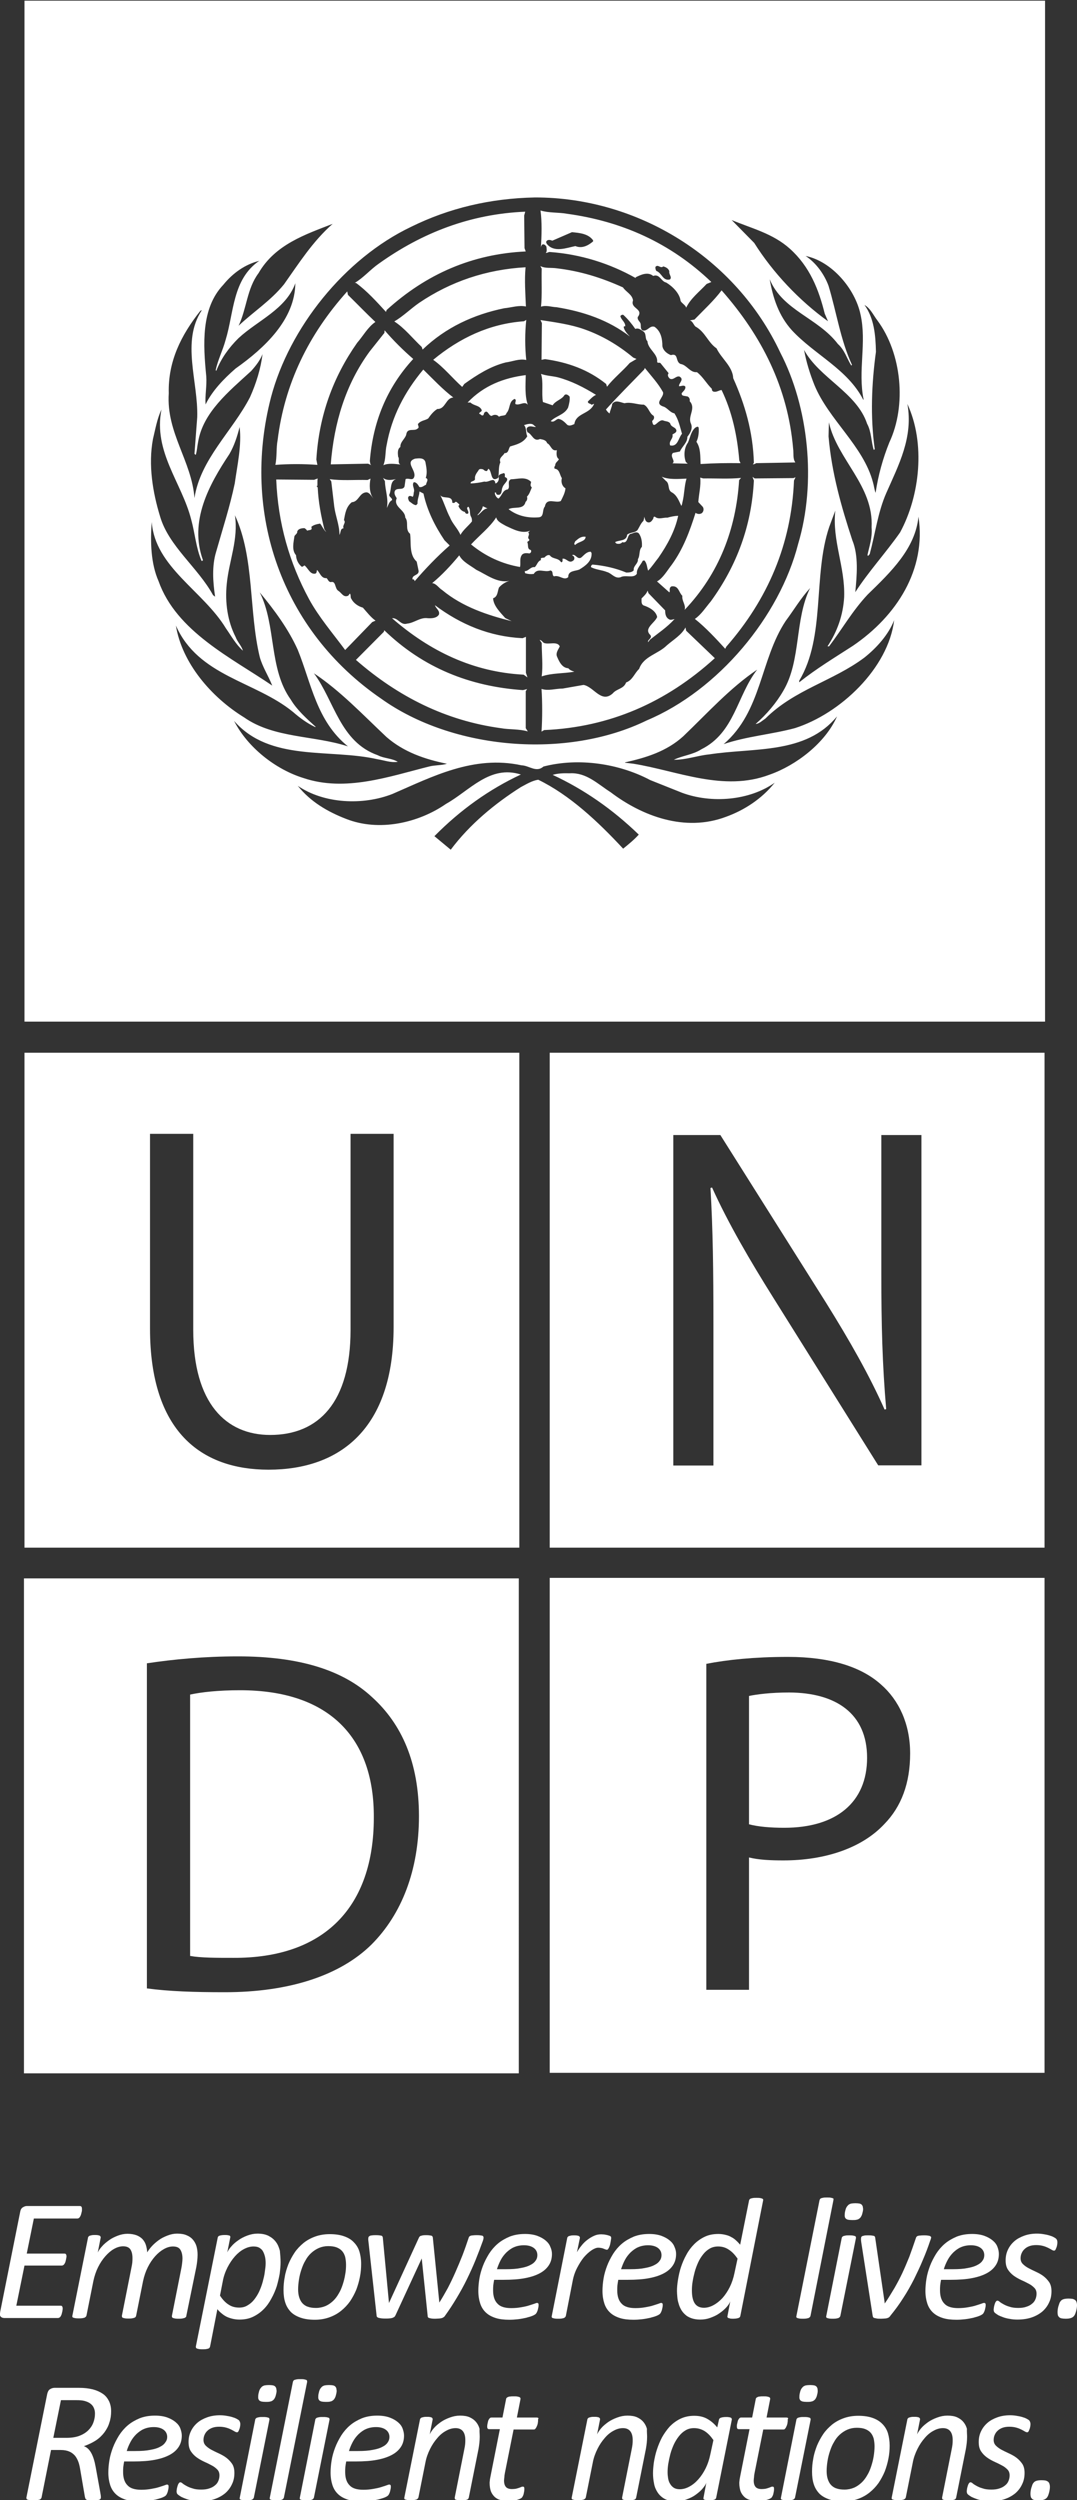 <?xml version="1.0" encoding="utf-8"?>
<!-- Generator: Adobe Illustrator 23.0.1, SVG Export Plug-In . SVG Version: 6.00 Build 0)  -->
<svg version="1.1" id="Layer_1" xmlns="http://www.w3.org/2000/svg" xmlns:xlink="http://www.w3.org/1999/xlink" x="0px" y="0px"
	 viewBox="0 0 62.03 143.97" style="enable-background:new 0 0 62.03 143.97;" xml:space="preserve">
<rect x="0" y="0" width="62.03" height="143.97" fill="#333333" stroke="none"/>
<style type="text/css">
	.st0{fill-rule:evenodd;clip-rule:evenodd;fill:#FFFFFF;}
	.st1{fill:#FFFFFF;}
</style>
<g>
	<g>
		<path class="st0" d="M29.91,89.12H1.41v-28.5h28.5V89.12L29.91,89.12z M8.64,65.29V76.5c0,5.93,2.94,8.13,6.83,8.13
			c4.12,0,7.2-2.37,7.2-8.21V65.29h-2.48v11.29c0,4.18-1.84,6.05-4.63,6.05c-2.54,0-4.43-1.81-4.43-6.05V65.29H8.64L8.64,65.29z"/>
		<path class="st0" d="M60.16,89.12h-28.5v-28.5h28.5V89.12L60.16,89.12z M41.09,84.39v-8.13c0-3.16-0.03-5.45-0.17-7.85l0.09-0.03
			c0.93,2.06,2.2,4.23,3.53,6.35l6.04,9.65h2.49V65.36h-2.31v7.99c0,2.94,0.06,5.25,0.28,7.79l-0.09,0.03
			c-0.88-1.98-2-3.95-3.39-6.18l-6.07-9.63h-2.71v19.03H41.09L41.09,84.39z"/>
		<path class="st0" d="M60.16,119.36h-28.5v-28.5h28.5V119.36L60.16,119.36z M52.42,100.97c0-1.7-0.65-3.08-1.69-3.98
			c-1.13-1.01-2.91-1.58-5.34-1.58c-1.98,0-3.53,0.17-4.71,0.4v18.77h2.46v-7.62c0.57,0.14,1.24,0.17,1.98,0.17
			c2.4,0,4.52-0.71,5.81-2.09C51.91,104.04,52.42,102.69,52.42,100.97L52.42,100.97z M49.94,101.22c0,2.57-1.78,4.03-4.77,4.03
			c-0.79,0-1.5-0.06-2.03-0.2v-7.39c0.42-0.09,1.24-0.2,2.31-0.2C48.16,97.47,49.94,98.68,49.94,101.22L49.94,101.22z"/>
		<path class="st0" d="M29.88,119.39H1.38v-28.5h28.5V119.39L29.88,119.39z M24.13,104.58c0-3.08-0.99-5.31-2.71-6.86
			c-1.67-1.55-4.18-2.34-7.71-2.34c-1.95,0-3.73,0.17-5.25,0.4l0,18.72c1.27,0.17,2.71,0.22,4.49,0.22c3.7,0,6.63-0.96,8.44-2.74
			C23.14,110.23,24.13,107.69,24.13,104.58L24.13,104.58z M21.53,104.67c0,5.14-2.85,8.1-8.1,8.07c-0.96,0-1.87,0-2.48-0.11V97.58
			c0.65-0.14,1.61-0.25,2.88-0.25C19.02,97.33,21.56,100.12,21.53,104.67L21.53,104.67z"/>
		<path class="st0" d="M1.41,0.04h58.78v58.79H1.41V0.04L1.41,0.04z M44.94,20.3c1.63,3.14,2.09,7.47,1.03,11.02
			c-1.07,4.19-4.6,8.43-8.71,10.16c-4.62,2.26-11.19,1.7-15.31-1.25c-5.73-3.93-8.07-10.69-6.34-17.36
			c1.05-3.97,4.21-7.97,8.07-9.81c2.17-1.07,4.55-1.64,7.13-1.69C36.73,11.36,42.37,14.83,44.94,20.3L44.94,20.3z M45.68,25.83
			c-0.3-3.49-1.79-6.47-4.12-9.11c-0.43,0.58-1.02,1.12-1.56,1.68l-0.27,0.05c0.16,0.04,0.21,0.24,0.32,0.35
			c0.57,0.31,0.72,0.92,1.22,1.26c0.28,0.59,0.93,1.04,0.96,1.72c0.68,1.51,1.14,3.1,1.19,4.87l-0.06,0.09
			c0.07,0,0.13-0.03,0.19-0.07l2.26-0.04C45.65,26.42,45.72,26.1,45.68,25.83L45.68,25.83z M39.3,34.31
			c-0.04,0.3,0.22,0.53,0.13,0.81c1.98-2.08,2.96-4.64,3.14-7.47l0.11-0.13c-0.7,0.07-1.45,0.02-2.18,0.03l-0.17-0.05
			c0.05,0.48-0.08,0.94-0.11,1.41l0.26,0.28c0.07,0.11,0.05,0.27-0.06,0.36c-0.11,0.07-0.25,0.06-0.36-0.02
			c-0.33,1.05-0.71,2.08-1.37,2.99c-0.26,0.33-0.51,0.78-0.85,0.96l0.71,0.63c0.04-0.04,0.02-0.1,0.02-0.16
			c0-0.09,0.05-0.2,0.17-0.19C39.09,33.75,39.1,34.12,39.3,34.31L39.3,34.31z M37.46,36.57c0.13,0.19-0.19,0.26-0.13,0.41l0.11-0.15
			c0.47-0.37,0.98-0.71,1.4-1.17h0.05c-0.09-0.03-0.21,0.06-0.32,0.02c-0.22-0.1-0.26-0.3-0.26-0.53l-0.96-0.99l-0.05-0.15
			c-0.07,0.19-0.21,0.31-0.35,0.45c0.01,0.13-0.04,0.31,0.11,0.4c0.31,0.1,0.72,0.31,0.79,0.67C37.71,35.88,37.05,36.19,37.46,36.57
			L37.46,36.57z M33.08,24.42c0.09-0.65,0.9-0.56,1.14-1.17l-0.15,0.06c-0.06-0.09-0.22-0.05-0.21-0.19
			c0.13-0.13,0.31-0.32,0.47-0.38c-0.71-0.44-1.43-0.81-2.23-1.02c-0.31-0.07-0.64-0.08-0.94-0.19c0.15,0.45,0.02,1.11,0.11,1.62
			l0.56,0.19c0.16-0.27,0.53-0.33,0.68-0.59c0.1-0.09,0.22,0,0.3,0.09c0.02,0.21-0.03,0.42-0.09,0.63c-0.21,0.42-0.71,0.48-1,0.78
			c0.18,0.1,0.28-0.09,0.43-0.13c0.22,0.02,0.39,0.21,0.53,0.35C32.82,24.55,32.95,24.47,33.08,24.42L33.08,24.42z M33.73,30.91
			c-0.27-0.04-0.42,0.11-0.6,0.26c-0.02,0.06-0.11,0.17,0,0.21C33.32,31.18,33.72,31.19,33.73,30.91L33.73,30.91z M38.17,23.4
			c-0.5-0.2,0.08-0.51,0.02-0.81c-0.27-0.5-0.69-0.95-1.05-1.4l-0.04,0.09c-0.72,0.75-1.51,1.53-2.2,2.3
			c0.05,0.09,0.13,0.18,0.21,0.23c0.03-0.19,0.13-0.35,0.15-0.55c0.19-0.26,0.47-0.09,0.71-0.04c0.38-0.09,0.73,0.09,1.11,0.08
			c0.28,0.14,0.31,0.5,0.56,0.64c0.07,0.1,0.02,0.22-0.08,0.3c0.08,0.59,0.36-0.16,0.66-0.02c0.12,0.05,0.28,0.03,0.38,0.16
			c0.05,0.24,0.34,0.2,0.36,0.43c-0.02,0.12-0.15,0.15-0.23,0.21c0.07,0.24-0.24,0.38-0.13,0.63c0.45,0.09,0.47-0.44,0.68-0.67
			c-0.12-0.41-0.2-0.82-0.44-1.18C38.58,23.76,38.43,23.46,38.17,23.4L38.17,23.4z M39.54,27.56c-0.47,0.02-1.01,0.07-1.43-0.11
			l0.24,0.24c0.24,0.16,0.08,0.52,0.34,0.66c0.3,0.16,0.42,0.51,0.55,0.78c0.05-0.07,0.05-0.16,0.07-0.23
			C39.42,28.46,39.41,27.98,39.54,27.56L39.54,27.56z M36.27,20.9l0.39-0.23l-0.19-0.08c-0.86-0.72-1.8-1.27-2.82-1.63
			c-0.79-0.28-1.66-0.4-2.52-0.53l0.08,0.17l-0.02,2.12l0.2-0.04c1.3,0.18,2.49,0.6,3.52,1.43l0.05,0.16
			C35.32,21.8,35.86,21.37,36.27,20.9L36.27,20.9z M34.13,32.51c-0.06,0.02-0.1,0.08-0.09,0.15c0.28,0.15,0.63,0.16,0.92,0.28
			c0.27,0.07,0.45,0.4,0.78,0.3c0.28-0.16,0.75,0.09,0.94-0.2c-0.03-0.29,0.22-0.5,0.34-0.75l0.09-0.02
			c0.16,0.16,0.15,0.41,0.22,0.59c0.22-0.23,0.39-0.49,0.59-0.74c0.52-0.75,0.96-1.56,1.14-2.42c-0.21,0.01-0.42,0.05-0.62,0.11
			c-0.23-0.02-0.5,0.12-0.7-0.04c-0.07-0.06-0.12,0.03-0.11,0.09c-0.08,0.12-0.16,0.27-0.34,0.21c-0.14-0.06-0.14-0.21-0.19-0.32
			c0.01,0.09-0.02,0.16-0.04,0.24c-0.17,0.17-0.22,0.34-0.34,0.53c-0.16,0.18-0.43,0.12-0.6,0.27c-0.03,0.38-0.45,0.3-0.68,0.42
			c-0.02,0.05,0.04,0.05,0.06,0.09c0.11,0.03,0.26,0.03,0.34-0.08c0.33,0.09,0.26-0.33,0.45-0.47c0.17-0.02,0.32-0.17,0.49-0.05
			c0.17,0.21,0.21,0.52,0.19,0.79c-0.19,0.19-0.09,0.49-0.23,0.71c0.03,0.26-0.28,0.38-0.24,0.64c-0.1,0.12-0.27,0.13-0.43,0.13
			C35.47,32.72,34.81,32.57,34.13,32.51L34.13,32.51z M32.66,12.31c-0.5-0.09-1.05-0.04-1.53-0.19c0.09,0.62,0.07,1.47,0.02,2.16
			c0-0.07,0.03-0.13,0.07-0.19c0.11-0.06,0.2,0.03,0.25,0.11c0.01,0.11,0.05,0.3-0.04,0.36c0.09,0.02,0.14-0.05,0.23-0.05
			c1.79,0.13,3.46,0.66,4.95,1.5v-0.04c0.3-0.15,0.7-0.34,1.01-0.08c0.38-0.14,0.45,0.32,0.75,0.38c0.37,0.22,0.78,0.63,0.83,1.06
			c0.07,0.14,0.29,0.24,0.32,0.39c0.25-0.53,0.75-0.91,1.18-1.37l0.27-0.11C38.61,13.98,35.8,12.74,32.66,12.31L32.66,12.31z
			 M32.06,15.45c-0.34-0.05-0.65,0.02-0.94-0.13l0.08,0.15c-0.02,0.73,0.03,1.5-0.04,2.19c0.3-0.1,0.6,0.02,0.9,0.03
			c1.54,0.25,2.99,0.74,4.22,1.69c-0.15-0.16-0.33-0.34-0.36-0.56c0.02-0.03,0.06-0.04,0.09-0.03c0.02-0.24-0.24-0.37-0.28-0.59
			c0.04-0.05,0.09-0.09,0.17-0.07c0.27,0.25,0.49,0.52,0.69,0.81c0.17-0.07,0.31,0.04,0.44,0.13c0.23,0.13,0.09,0.42,0.26,0.58
			c0.03,0.46,0.6,0.72,0.56,1.18c0.01,0.11,0.14,0.02,0.19,0.08l0.47,0.58c-0.09,0.11-0.02,0.24,0.08,0.32
			c0.21,0.09,0.33-0.17,0.54-0.13c0.31,0.17-0.05,0.38-0.02,0.56c0.12,0.01,0.27-0.09,0.36,0.02c0.04,0.17-0.14,0.28-0.21,0.39
			c0,0.17,0.14,0.13,0.27,0.17c0.14-0.01,0.23,0.16,0.19,0.28c0.39,0.41-0.12,0.85,0.07,1.28c0.13,0.28-0.03,0.56-0.2,0.77
			c0.01,0.34-0.31,0.56-0.43,0.85l-0.4,0.08c-0.21,0.21,0.18,0.47-0.03,0.6l0.88,0.02L39.5,26.6c-0.13-0.35-0.1-0.81,0.12-1.11
			c0.13-0.28,0.16-0.62,0.42-0.86c0.05-0.02,0.16-0.12,0.2,0c0.02,0.27-0.01,0.57-0.13,0.81c0.25,0.36,0.22,0.83,0.24,1.28
			c0.78-0.05,1.54-0.06,2.3-0.05l-0.07-0.15c-0.12-1.45-0.42-2.82-1.02-4.06c-0.16,0.01-0.28,0.14-0.47,0.09
			c-0.06-0.02-0.1-0.09-0.09-0.16c-0.31-0.3-0.51-0.69-0.86-0.96c-0.4,0.04-0.58-0.42-0.94-0.47c-0.32-0.13-0.1-0.65-0.56-0.51
			c-0.23-0.09-0.45-0.27-0.49-0.52c0-0.41-0.08-0.85-0.45-1.11c-0.28-0.1-0.4,0.27-0.68,0.21c-0.16-0.08-0.09-0.28-0.13-0.41
			c-0.05-0.12-0.19-0.2-0.16-0.36c0.37-0.49-0.45-0.48-0.27-0.96c-0.05-0.35-0.4-0.48-0.58-0.75
			C34.64,15.99,33.43,15.61,32.06,15.45L32.06,15.45z M30.74,24.48c-0.13-0.14-0.4-0.05-0.56,0c0.16,0.16,0.09,0.44,0.19,0.64
			c-0.23,0.39-0.63,0.48-0.99,0.59c-0.1,0.13-0.08,0.4-0.32,0.38c-0.08,0.17-0.35,0.27-0.24,0.53c-0.13,0.27-0.06,0.61-0.13,0.9
			c-0.46,0.29-0.33-0.38-0.56-0.53l-0.08,0.13c-0.09,0.02-0.16-0.03-0.22-0.09c-0.07-0.02-0.19-0.05-0.25,0.02
			c-0.1,0.17-0.26,0.31-0.22,0.55c-0.05,0.14-0.28,0.09-0.25,0.24c0.26-0.01,0.54-0.05,0.79-0.11c0.18,0.05,0.33-0.09,0.51-0.09
			c0.06,0.03,0.13,0.09,0.11,0.19h0.06c0.13-0.09,0.18-0.24,0.13-0.38c0.02-0.16,0.2-0.16,0.31-0.21c0.1,0.05,0.04,0.15,0.06,0.23
			c0.35,0.13-0.09,0.39-0.13,0.58c-0.09,0.15,0,0.49-0.3,0.44c-0.05-0.02-0.09-0.07-0.08-0.13H28.5c-0.01,0.13,0.09,0.3,0.21,0.35
			c0.22-0.18,0.23-0.49,0.54-0.53c0.16-0.17-0.07-0.44,0.17-0.58c0.41-0.01,0.85-0.18,1.17,0.15c-0.02,0.14-0.08,0.2,0.04,0.32
			c-0.08,0.18-0.13,0.38-0.28,0.53c0.04,0.1,0.01,0.23-0.08,0.3c-0.11,0.48-0.66,0.25-0.98,0.42c0.49,0.38,1.09,0.52,1.73,0.47
			c0.34-0.02,0.19-0.43,0.36-0.62c0.11-0.55,0.61-0.17,0.92-0.32c0.12-0.24,0.24-0.46,0.27-0.73c-0.2-0.12-0.27-0.36-0.21-0.59
			c-0.13-0.18-0.12-0.51-0.41-0.54c-0.05-0.06-0.01-0.14,0.03-0.19c-0.01-0.17,0.16-0.23,0.21-0.36c-0.18-0.12-0.13-0.38-0.12-0.52
			c-0.31,0.09-0.34-0.31-0.56-0.4c-0.05-0.18-0.25-0.21-0.41-0.24c-0.38,0.18-0.44-0.28-0.72-0.39c-0.03-0.09-0.09-0.21,0-0.28
			c0.14-0.12,0.33-0.02,0.49-0.02L30.74,24.48L30.74,24.48z M30.38,39.01l-0.09-0.27v-2.07l-0.19,0.08c-1.9-0.09-3.57-0.79-5.05-1.9
			c0.05,0.19,0.3,0.31,0.23,0.54c-0.13,0.21-0.41,0.22-0.63,0.21c-0.45-0.07-0.78,0.27-1.2,0.31c-0.38,0.12-0.52-0.35-0.87-0.31
			c2.18,1.9,4.67,3.1,7.58,3.25L30.38,39.01L30.38,39.01z M22.17,27.71c0.01,0.52,0.22,1.01,0.11,1.54c0.09-0.15,0.11-0.35,0.3-0.45
			c0.02-0.14-0.19-0.18-0.16-0.32c0.15-0.29,0.01-0.76,0.39-0.89c-0.27,0.05-0.52,0.1-0.75-0.07L22.17,27.71L22.17,27.71z
			 M19.79,30.42c-0.09-0.17,0.16-0.32,0.02-0.47c0.07-0.38,0.12-0.76,0.45-1.03c0.4-0.02,0.43-0.54,0.83-0.57
			c0.2-0.01,0.33,0.27,0.42,0.36c-0.25-0.31-0.24-0.81-0.17-1.15l-0.17,0.08c-0.73-0.02-1.49,0.05-2.18-0.05l0.09,0.13l0.17,1.44
			c0.07,0.56,0.31,1.09,0.3,1.64C19.64,30.67,19.58,30.44,19.79,30.42L19.79,30.42z M21.39,26.79c-0.09-0.06-0.06-0.15-0.09-0.23
			c0.17-2.23,0.96-4.22,2.5-5.89c-0.6-0.52-1.15-1.07-1.65-1.65l-0.01,0.15l-0.85,1.07c-1.39,1.9-2.05,4.11-2.24,6.5l2.15-0.04
			L21.39,26.79L21.39,26.79z M30.29,17.65c-0.03-0.74-0.09-1.52-0.02-2.26c-2.27,0.13-4.31,0.82-6.13,2.05
			c-0.49,0.34-0.93,0.78-1.43,1.07c0.58,0.37,1.06,0.98,1.58,1.47l0.05,0.15c1.33-1.28,2.95-2.02,4.7-2.38
			C29.46,17.71,29.88,17.56,30.29,17.65L30.29,17.65z M26.78,29.48c-0.18-0.03-0.32-0.19-0.38-0.35c0.15-0.09-0.04-0.13-0.08-0.21
			c-0.08-0.04-0.09-0.03-0.15,0.04c-0.04,0-0.09,0.01-0.12-0.02c0-0.45-0.5-0.18-0.69-0.42c0.22,0.41,0.34,0.87,0.56,1.28
			c0.14,0.36,0.45,0.64,0.6,1c0.15-0.28,0.45-0.51,0.66-0.77c0.01-0.12-0.01-0.22-0.07-0.31c-0.07-0.16-0.01-0.4-0.13-0.54
			c-0.2,0.07,0.07,0.27-0.02,0.39C26.88,29.62,26.78,29.55,26.78,29.48L26.78,29.48z M29.1,35.59c-0.28-0.32-0.68-0.7-0.7-1.14
			c0.28-0.09,0.25-0.41,0.34-0.62c0.17-0.19,0.37-0.31,0.59-0.38c-0.69,0.14-1.31-0.36-1.9-0.64c-0.34-0.25-0.78-0.45-0.98-0.83
			c-0.46,0.56-1.01,1.15-1.56,1.6c0.24,0.02,0.38,0.28,0.58,0.4c1.18,0.98,2.64,1.45,4,1.79L29.1,35.59L29.1,35.59z M24.1,32.82
			c0.09,0.34-0.4,0.25-0.34,0.55c0.09-0.05,0.12,0.08,0.13,0.11v-0.02c0.6-0.7,1.3-1.43,2.01-2.05l-0.3-0.3
			c-0.56-0.83-1-1.72-1.21-2.69l-0.23-0.12c-0.01,0.25-0.13,0.45-0.11,0.7l-0.08,0.09c-0.16-0.01-0.27-0.14-0.41-0.23
			c-0.03-0.09-0.12-0.23,0.02-0.3c0.08-0.01,0.13,0.02,0.19,0.05c0.07-0.09,0.04-0.21,0.08-0.32c0.02-0.19-0.14-0.36-0.02-0.52
			c0.15-0.02,0.26,0.16,0.32,0.27c0.15,0.05,0.27-0.08,0.39-0.13c0-0.13,0.19-0.31-0.02-0.39c0.11-0.31,0.03-0.63-0.02-0.92
			c-0.09-0.26-0.38-0.21-0.59-0.19c-0.63,0.2,0.1,0.68-0.06,1.07c-0.09,0.23-0.32,0.02-0.49,0.11l-0.06,0.42
			c-0.09,0.24-0.4,0.06-0.54,0.23c-0.1,0.16,0.01,0.32,0.09,0.45c-0.22,0.5,0.49,0.66,0.49,1.11c0.22,0.28-0.03,0.69,0.28,0.94
			c0.07,0.51-0.07,1.2,0.38,1.6L24.1,32.82L24.1,32.82z M25.19,23.55c0.47,0.02,0.48-0.64,0.92-0.66c-0.61-0.46-1.19-1.08-1.73-1.61
			c-1.08,1.29-1.82,2.72-2.11,4.34c-0.09,0.38-0.04,0.82-0.19,1.17c0.27-0.13,0.67-0.08,0.98-0.04c-0.18-0.09-0.03-0.32-0.13-0.45
			c-0.02-0.2-0.05-0.44,0.13-0.56c-0.02-0.32,0.32-0.49,0.35-0.78c0.09-0.33,0.46-0.11,0.64-0.28c0.12-0.06,0.02-0.17,0.02-0.26
			c0.16-0.21,0.4-0.2,0.59-0.32C24.8,23.9,24.97,23.68,25.19,23.55L25.19,23.55z M30.03,32c0.08-0.17,0.29-0.16,0.45-0.13
			c0.09-0.01,0.15-0.13,0.09-0.2c-0.23-0.05-0.12-0.3-0.2-0.44c0.01-0.08,0.14-0.06,0.11-0.17c-0.16-0.13,0.08-0.27-0.06-0.4
			c0.04-0.03,0.07-0.07,0.11-0.1c-0.48,0.2-0.98-0.09-1.4-0.28c-0.2-0.12-0.5-0.24-0.55-0.49c-0.34,0.55-0.98,1.05-1.45,1.56
			c0.84,0.69,1.78,1.12,2.82,1.3C30,32.45,29.92,32.18,30.03,32L30.03,32z M27.5,29.65l0.02,0.02c0.19-0.13,0.32-0.38,0.56-0.39
			l-0.27-0.13C27.78,29.33,27.64,29.51,27.5,29.65L27.5,29.65z M29.69,23.27c0.24,0.1,0.52-0.2,0.71,0.04
			c-0.18-0.51-0.13-1.14-0.12-1.71c-1.26,0.16-2.42,0.6-3.35,1.58h0.17c0.19,0.19,0.49,0.15,0.63,0.4c0.07,0.14-0.13,0.13-0.13,0.24
			c0.04,0.03,0.09,0.04,0.13,0.09c0.15,0.06,0.12-0.09,0.17-0.15c0.2-0.2,0.23,0.19,0.42,0.19c0.13-0.09,0.32-0.09,0.42,0.05
			c0.13-0.11,0.39-0.01,0.43-0.21c0.24-0.26,0.11-0.66,0.47-0.82C29.78,23.04,29.64,23.16,29.69,23.27L29.69,23.27z M30.31,20.73
			c-0.08-0.74-0.08-1.55,0-2.31l-0.13,0.08c-1.99,0.14-3.72,0.97-5.23,2.22c0.6,0.42,1.13,1.08,1.67,1.56
			c0.04-0.05,0.08-0.11,0.12-0.17c0.74-0.53,1.51-1.02,2.39-1.24C29.52,20.82,29.9,20.64,30.31,20.73L30.31,20.73z M21.82,15.18
			c-0.48,0.33-0.9,0.83-1.39,1.11h0.07c0.62,0.45,1.21,1.1,1.73,1.67l0.04-0.11c2.29-2.08,4.95-3.23,8.01-3.37l-0.07-0.19
			l-0.02-1.88l0.06-0.22C27.1,12.32,24.31,13.4,21.82,15.18L21.82,15.18z M15.99,25.34c-0.09,0.47-0.03,0.96-0.13,1.43
			c0.78-0.06,1.64-0.06,2.42,0l-0.06-0.31c0.15-2.5,0.95-4.73,2.35-6.72c0.35-0.4,0.61-0.9,1.05-1.2c-0.51-0.48-1.04-1.03-1.58-1.56
			L20,16.78C17.77,19.26,16.39,22.1,15.99,25.34L15.99,25.34z M17.8,34.5c0.56,1.03,1.37,1.97,2.08,2.93l1.56-1.61l0.19-0.08
			c-0.27-0.19-0.5-0.49-0.73-0.75c-0.26-0.07-0.53-0.25-0.66-0.5c-0.08-0.09-0.01-0.24-0.09-0.31l-0.09,0.12
			c-0.27,0.13-0.38-0.15-0.56-0.27c-0.24-0.13-0.13-0.6-0.45-0.51c-0.13-0.01-0.16-0.15-0.24-0.23c-0.31,0.03-0.38-0.31-0.55-0.47
			c-0.03,0.07,0,0.16-0.09,0.21c-0.31,0.07-0.42-0.31-0.63-0.47c-0.06,0.02-0.09,0.09-0.17,0.07c-0.19-0.16-0.31-0.4-0.32-0.66
			c-0.26-0.29-0.14-0.75-0.09-1.1c0.05-0.09,0.18-0.15,0.16-0.27c0.07-0.16,0.24-0.18,0.41-0.19c0.06,0.03,0.13,0.09,0.16,0.15
			c0.1-0.06,0.33,0.01,0.24-0.22c0.13-0.12,0.33-0.16,0.51-0.19c0.12,0.16,0.19,0.34,0.35,0.49l-0.11-0.17
			c-0.19-0.77-0.34-1.55-0.38-2.38c0.01-0.05-0.1-0.07-0.04-0.12l0.02,0.02c0.01-0.17-0.01-0.32,0.02-0.44l-0.21,0.08l-2.18-0.02
			C16.01,30.13,16.67,32.41,17.8,34.5L17.8,34.5z M28.84,41.93c0.5,0.09,1.07,0.04,1.56,0.19l-0.12-0.19V39.8l0.08-0.12l-0.24,0.06
			c-3.06-0.21-5.76-1.29-7.99-3.45l-0.02,0.09l-1.61,1.62C22.94,40.13,25.69,41.5,28.84,41.93L28.84,41.93z M30.74,33.05
			c0.23-0.38,0.63-0.06,0.96-0.2c0.2,0.04,0.06,0.26,0.21,0.34c0.32-0.1,0.57,0.27,0.82,0.04c-0.02-0.37,0.4-0.34,0.63-0.43
			c0.35-0.21,0.75-0.49,0.71-0.96l-0.05-0.07c-0.24,0-0.37,0.19-0.55,0.34c-0.22,0.13-0.33-0.23-0.51-0.15
			c0.01,0.04,0.05,0.05,0.08,0.07c0.05,0.05,0.06,0.17,0,0.23c-0.27,0.24-0.39-0.12-0.64-0.09v0.09c0.01,0.05-0.02,0.14-0.09,0.11
			c-0.16-0.26-0.48-0.16-0.64-0.39c-0.1-0.05-0.2,0.02-0.27,0.08c-0.05,0.12-0.31-0.02-0.24,0.19c-0.2,0.07-0.22,0.28-0.36,0.41
			c-0.24-0.04-0.35,0.23-0.58,0.23c0.02,0.05,0,0.13,0.07,0.13C30.43,33.06,30.57,33.07,30.74,33.05L30.74,33.05z M31.32,37.02
			c-0.08-0.06-0.13-0.16-0.24-0.17l0.12,0.17c0,0.64,0.08,1.3,0,1.93c0.58-0.2,1.25-0.16,1.88-0.27c-0.13-0.05-0.25-0.08-0.35-0.2
			c-0.37-0.02-0.54-0.41-0.66-0.7c-0.06-0.21,0.09-0.38,0.17-0.56C32.09,36.9,31.6,37.14,31.32,37.02L31.32,37.02z M31.34,42.04
			c3.78-0.16,7.04-1.6,9.83-4.14l-1.65-1.58l-0.04-0.19c-0.22,0.43-0.7,0.71-1.07,1.03c-0.51,0.51-1.34,0.62-1.6,1.36
			c-0.27,0.25-0.37,0.64-0.75,0.78c-0.14,0.38-0.54,0.35-0.77,0.63c-0.66,0.59-1.08-0.38-1.68-0.49l-1.2,0.21
			c-0.42,0-0.83,0.15-1.22,0.02c0.05,0.8,0.05,1.66,0,2.46L31.34,42.04L31.34,42.04z M45.73,27.67l0.09-0.19l-0.12,0.05l-2.23,0.02
			l-0.13-0.09l0.08,0.21c-0.13,2.61-0.99,4.91-2.48,6.96c-0.29,0.34-0.56,0.77-0.92,1.01c0.6,0.47,1.26,1.18,1.75,1.72l0.06-0.12
			C44.22,34.51,45.58,31.34,45.73,27.67L45.73,27.67z M45.78,41.93c2.61-0.83,5.38-3.44,5.72-6.22c-0.32,0.82-0.99,1.58-1.72,2.16
			c-1.82,1.36-4.01,1.83-5.7,3.51c-0.18,0.12-0.36,0.3-0.56,0.31c0.63-0.55,1.2-1.22,1.6-1.92c1.03-1.75,0.64-4.1,1.54-5.91
			c-0.55,0.6-0.94,1.27-1.41,1.9c-1.48,2.24-1.36,5.19-3.57,7.09C43,42.4,44.44,42.29,45.78,41.93L45.78,41.93z M51.84,30.66
			c1.15-2.12,1.47-5.14,0.42-7.4c0.35,1.92-0.51,3.53-1.21,5.12c-0.49,1.11-0.64,2.35-0.96,3.53L50,32.01l-0.04-0.04
			c0.11-0.52,0.29-1.01,0.24-1.6c0.13-2.41-1.98-3.9-2.46-6.05l-0.02,0.81c0.18,2.11,0.74,4.06,1.37,5.98
			c0.37,0.89,0.26,2.05,0.17,2.99C50.02,32.92,51.02,31.83,51.84,30.66L51.84,30.66z M50.54,18.46c-0.24-0.31-0.4-0.7-0.75-0.9
			c0.55,0.76,0.64,1.72,0.66,2.7c-0.25,1.82-0.33,3.75-0.07,5.59c0,0.03-0.03,0.05-0.06,0.05c-0.15-0.49-0.13-1.05-0.38-1.5
			c-0.59-1.79-2.75-2.63-3.63-4.25c0.13,0.71,0.34,1.38,0.6,2.03c0.82,1.99,2.82,3.5,3.37,5.6c0.06,0.2,0.08,0.43,0.15,0.6
			c0.15-1.01,0.42-1.98,0.79-2.9C52.23,23.33,51.93,20.34,50.54,18.46L50.54,18.46z M49.56,18.1c-0.31-1.46-1.64-3.05-3.16-3.36
			c0.62,0.41,1.08,1.07,1.32,1.72c0.46,1.52,0.69,3.13,1.35,4.55l-0.04,0.04c-0.25-0.4-0.38-0.89-0.77-1.24
			c-1.16-1.52-3.18-1.92-3.93-3.73c0.19,1.08,0.52,2.1,1.28,2.94c1.31,1.41,3.21,2.24,4.11,4l0.02-0.02
			C49.4,21.35,49.93,19.74,49.56,18.1L49.56,18.1z M45.49,14.32c-0.98-0.88-2.21-1.17-3.35-1.65l1.3,1.32
			c1.07,1.7,2.58,3.31,4.25,4.51l-0.19-0.44C47.16,16.68,46.64,15.35,45.49,14.32L45.49,14.32z M19.16,12.89
			c-1.57,0.61-3.32,1.19-4.27,2.84c-0.67,0.89-0.68,2.05-1.15,3.03c0.87-0.82,1.85-1.44,2.62-2.39
			C17.21,15.17,18.01,13.9,19.16,12.89L19.16,12.89z M12.86,16.4c-1.29,1.36-1.16,3.44-0.98,5.27c0.04,0.56-0.08,1.1-0.04,1.62
			c0.38-0.78,1.04-1.47,1.73-2.07c1.67-1.18,3.42-2.82,3.44-4.91c-0.54,1.5-2.17,2.14-3.27,3.16c-0.57,0.56-1.02,1.2-1.28,1.88
			l-0.04-0.03c0.13-0.6,0.41-1.14,0.57-1.73c0.49-1.59,0.39-3.5,1.94-4.57C14.13,15.22,13.42,15.71,12.86,16.4L12.86,16.4z
			 M9.72,22.65c-0.15,2.28,1.32,3.89,1.48,6.03c0.34-2.24,2.19-3.85,3.2-5.81c0.35-0.78,0.62-1.64,0.72-2.48
			c-0.14,0.36-0.38,0.67-0.66,0.98c-1.29,1.18-2.77,2.38-3.05,4.08c-0.05,0.24-0.06,0.49-0.13,0.73c-0.05,0.02-0.05-0.04-0.08-0.05
			l0.16-2.11c0.06-2.06-0.93-4.34,0.26-6.15c-0.04-0.01-0.06,0.02-0.09,0.04C10.44,19.29,9.67,20.8,9.72,22.65L9.72,22.65z
			 M8.81,25.28c-0.28,1.5-0.01,3.09,0.41,4.46c0.5,1.72,2.19,2.95,3.05,4.53l0.12,0.09c-0.13-0.85-0.19-1.78,0.06-2.59
			c0.37-1.31,0.79-2.59,1.07-3.93c0.15-1.06,0.41-2.23,0.28-3.25c-0.14,0.55-0.31,1.08-0.59,1.56c-1.17,1.76-2.33,3.86-1.52,6.11
			c-0.02,0.02-0.05,0.05-0.08,0.04c-0.32-0.74-0.38-1.6-0.6-2.39c-0.54-2.12-2.19-3.89-1.71-6.33C9.05,24.11,8.95,24.7,8.81,25.28
			L8.81,25.28z M8.74,30.06c-0.09,1.15-0.05,2.4,0.39,3.4c1.03,2.91,4.22,4.43,6.55,6.02c-0.22-0.56-0.56-1.07-0.72-1.65
			c-0.64-2.66-0.29-5.71-1.43-8.16c0.21,1.39-0.34,2.62-0.47,3.95c-0.11,1.09,0.05,2.16,0.51,3.06c0.1,0.28,0.35,0.52,0.42,0.79
			c-0.41-0.37-0.67-0.85-0.98-1.29C11.71,34.03,8.93,32.66,8.74,30.06L8.74,30.06z M10.13,36.02c0.35,2.16,2.04,4.13,3.93,5.29
			c1.72,1.21,4.02,1.03,5.98,1.67c-1.81-1.46-2.11-3.64-2.89-5.56c-0.53-1.18-1.32-2.26-2.19-3.31c0.96,1.91,0.51,4.4,1.79,6.18
			c0.35,0.59,0.93,1.11,1.43,1.56l-0.02,0.02c-0.45-0.21-0.88-0.52-1.28-0.87C14.69,39.21,11.43,38.96,10.13,36.02L10.13,36.02z
			 M13.48,41.51c0.79,1.55,2.41,2.8,3.99,3.29c2.42,0.82,4.96-0.09,7.24-0.66c0.33-0.09,0.73-0.06,1.03-0.16
			c-1.27-0.26-2.48-0.67-3.48-1.54c-1.39-1.31-2.66-2.66-4.18-3.67c1.18,1.59,1.5,3.95,3.68,4.72c0.36,0.19,0.82,0.17,1.15,0.38
			c-0.42,0.06-0.78-0.09-1.17-0.15C18.97,43.09,15.56,43.89,13.48,41.51L13.48,41.51z M41.8,47.04c1.06-0.38,2.08-1.04,2.82-1.97
			c-1.45,1.03-3.64,1.21-5.34,0.58l-1.83-0.73c-1.77-0.94-4.1-1.31-6.15-0.78c-0.41,0.37-0.83-0.06-1.26-0.07
			c-2.77-0.6-5.15,0.66-7.44,1.65c-1.71,0.67-3.95,0.56-5.45-0.47c0.74,0.93,1.74,1.5,2.77,1.9c1.91,0.76,4.18,0.24,5.77-0.86
			c1.36-0.76,2.52-2.26,4.31-1.69c-1.82,0.85-3.48,2.03-4.98,3.55l0.94,0.78c1.1-1.47,2.55-2.66,4.03-3.6
			c0.32-0.17,0.66-0.38,1.01-0.43c1.81,0.88,3.43,2.4,4.89,3.97c0.31-0.25,0.64-0.52,0.9-0.81c-1.52-1.47-3.17-2.61-4.96-3.44
			c0.3-0.09,0.63-0.1,0.98-0.09c0.96-0.06,1.62,0.62,2.36,1.09C36.99,47,39.45,47.92,41.8,47.04L41.8,47.04z M44.32,44.61
			c1.54-0.54,3.22-1.83,3.89-3.36c-1.81,2.2-4.77,1.79-7.36,2.19c-0.7,0.07-1.34,0.32-2.04,0.31c0.49-0.24,1.1-0.29,1.58-0.6
			c1.93-0.96,2.05-3.09,3.22-4.59c-1.58,1.07-2.84,2.48-4.26,3.84c-0.96,0.87-2.14,1.23-3.35,1.5v0.02l0.49,0.06
			C39.02,44.39,41.68,45.61,44.32,44.61L44.32,44.61z M49.12,37.19c2.53-1.72,4.24-4.4,3.78-7.44c-0.18,1.83-1.57,3.17-2.93,4.49
			c-0.88,0.94-1.47,1.99-2.22,2.98h-0.09c0.56-0.85,0.9-1.79,0.96-2.84c0.06-1.75-0.7-3.24-0.51-4.98l-0.35,0.94
			c-0.95,2.81-0.2,6.31-1.73,8.86v0.09C47.02,38.5,48.07,37.87,49.12,37.19L49.12,37.19z M37.75,15.37
			c-0.01,0.09,0.01,0.16,0.05,0.23c0.33,0.12,0.37,0.6,0.79,0.49c0.13-0.14-0.08-0.29-0.04-0.47c-0.05-0.16-0.2-0.24-0.35-0.28
			C38.04,15.49,37.9,15.19,37.75,15.37L37.75,15.37z M31.49,14.04c0.42,0.53,1.14,0.23,1.65,0.13c0.38,0.16,0.74-0.03,1.02-0.27
			v-0.06c-0.27-0.38-0.77-0.43-1.22-0.47l-1.13,0.49c-0.09-0.04-0.27-0.09-0.34,0.04C31.43,13.94,31.48,14,31.49,14.04L31.49,14.04z
			"/>
	</g>
	<g>
		<path class="st1" d="M4.72,127.2c0,0.02,0,0.04,0,0.08c0,0.04-0.01,0.07-0.02,0.11c-0.01,0.04-0.02,0.08-0.03,0.12
			c-0.01,0.04-0.03,0.08-0.05,0.12c-0.02,0.04-0.04,0.06-0.07,0.09c-0.03,0.02-0.06,0.03-0.09,0.03H1.95l-0.41,2.02h2.17
			c0.04,0,0.07,0.01,0.09,0.04c0.02,0.03,0.03,0.07,0.03,0.12c0,0.02,0,0.04-0.01,0.08c-0.01,0.03-0.01,0.07-0.02,0.11
			c-0.01,0.04-0.02,0.08-0.03,0.12c-0.01,0.04-0.03,0.07-0.05,0.11c-0.02,0.03-0.04,0.06-0.07,0.08c-0.03,0.02-0.06,0.03-0.09,0.03
			H1.41l-0.47,2.31H3.5c0.03,0,0.06,0.01,0.08,0.04c0.02,0.03,0.03,0.07,0.03,0.13c0,0.02,0,0.05-0.01,0.09
			c0,0.04-0.01,0.07-0.02,0.11c-0.01,0.04-0.02,0.08-0.03,0.12c-0.01,0.04-0.03,0.08-0.05,0.11c-0.02,0.04-0.04,0.06-0.07,0.08
			c-0.03,0.02-0.06,0.03-0.09,0.03h-3.1c-0.04,0-0.07-0.01-0.11-0.02c-0.03-0.01-0.06-0.03-0.09-0.06
			c-0.02-0.03-0.04-0.06-0.05-0.11C0,133.25,0,133.2,0.01,133.13l1.15-5.75c0.02-0.13,0.07-0.22,0.15-0.27
			c0.08-0.05,0.16-0.08,0.23-0.08h3.05C4.69,127.03,4.72,127.09,4.72,127.2L4.72,127.2z"/>
		<path class="st1" d="M10.73,133.36c0,0.03-0.01,0.05-0.03,0.07c-0.02,0.02-0.04,0.03-0.08,0.05c-0.04,0.01-0.08,0.02-0.13,0.03
			c-0.06,0.01-0.12,0.01-0.2,0.01c-0.08,0-0.14,0-0.2-0.01c-0.05-0.01-0.09-0.02-0.12-0.03c-0.03-0.01-0.05-0.03-0.06-0.05
			c-0.01-0.02-0.01-0.04-0.01-0.07l0.55-2.77c0.02-0.1,0.03-0.19,0.04-0.27c0.01-0.09,0.02-0.17,0.02-0.26
			c0-0.21-0.04-0.38-0.12-0.51c-0.08-0.13-0.22-0.19-0.43-0.19c-0.17,0-0.34,0.05-0.52,0.15c-0.18,0.1-0.35,0.24-0.51,0.42
			c-0.16,0.18-0.3,0.39-0.42,0.63c-0.12,0.24-0.21,0.51-0.27,0.79l-0.4,2c-0.01,0.03-0.02,0.05-0.03,0.07
			c-0.02,0.02-0.04,0.03-0.08,0.05c-0.03,0.01-0.08,0.02-0.13,0.03c-0.05,0.01-0.12,0.01-0.2,0.01c-0.08,0-0.15,0-0.2-0.01
			c-0.05-0.01-0.09-0.02-0.12-0.03c-0.03-0.01-0.04-0.03-0.05-0.05c-0.01-0.02-0.01-0.04-0.01-0.07l0.55-2.77
			c0.02-0.1,0.04-0.2,0.05-0.29c0.01-0.1,0.01-0.19,0.01-0.27c0-0.2-0.04-0.37-0.12-0.49c-0.08-0.12-0.22-0.18-0.42-0.18
			c-0.17,0-0.34,0.05-0.52,0.15c-0.18,0.1-0.34,0.24-0.5,0.42c-0.16,0.18-0.3,0.39-0.42,0.63c-0.12,0.24-0.21,0.51-0.27,0.79l-0.4,2
			c-0.01,0.03-0.02,0.05-0.04,0.07c-0.02,0.02-0.04,0.03-0.07,0.05c-0.03,0.01-0.08,0.02-0.13,0.03c-0.05,0.01-0.12,0.01-0.2,0.01
			c-0.08,0-0.15,0-0.2-0.01c-0.05-0.01-0.09-0.02-0.12-0.03c-0.03-0.01-0.05-0.03-0.05-0.05c-0.01-0.02-0.01-0.04,0-0.07l0.9-4.49
			c0-0.02,0.01-0.04,0.03-0.06c0.02-0.02,0.04-0.04,0.07-0.05c0.03-0.01,0.07-0.02,0.12-0.03c0.05-0.01,0.11-0.01,0.17-0.01
			c0.07,0,0.13,0,0.17,0.01c0.05,0.01,0.08,0.01,0.11,0.03c0.02,0.01,0.04,0.03,0.05,0.05c0.01,0.02,0.01,0.04,0.01,0.06l-0.17,0.86
			c0.05-0.11,0.13-0.23,0.25-0.36c0.11-0.13,0.25-0.24,0.4-0.35c0.15-0.11,0.32-0.19,0.5-0.26c0.18-0.07,0.37-0.11,0.56-0.11
			c0.2,0,0.37,0.03,0.51,0.08c0.14,0.05,0.26,0.13,0.35,0.22c0.09,0.1,0.16,0.21,0.2,0.34c0.04,0.13,0.07,0.27,0.08,0.43
			c0.07-0.12,0.16-0.24,0.27-0.36c0.12-0.13,0.25-0.24,0.4-0.35c0.15-0.11,0.32-0.19,0.5-0.26c0.18-0.07,0.36-0.11,0.55-0.11
			c0.22,0,0.41,0.03,0.56,0.1c0.15,0.06,0.27,0.15,0.36,0.26c0.09,0.11,0.16,0.24,0.2,0.38c0.04,0.15,0.06,0.3,0.06,0.48
			c0,0.12-0.01,0.23-0.02,0.34c-0.01,0.11-0.03,0.23-0.05,0.35L10.73,133.36L10.73,133.36z"/>
		<path class="st1" d="M16.16,130.27c0,0.19-0.02,0.41-0.05,0.65c-0.04,0.24-0.1,0.48-0.17,0.73c-0.08,0.24-0.18,0.48-0.31,0.71
			c-0.12,0.23-0.27,0.44-0.45,0.62c-0.18,0.18-0.38,0.32-0.61,0.43c-0.23,0.11-0.49,0.16-0.78,0.16c-0.15,0-0.29-0.02-0.41-0.05
			c-0.12-0.03-0.24-0.07-0.34-0.12c-0.1-0.05-0.2-0.12-0.28-0.19c-0.09-0.07-0.17-0.15-0.24-0.24l-0.42,2.15
			c-0.01,0.03-0.02,0.05-0.03,0.07c-0.02,0.02-0.04,0.04-0.07,0.05c-0.03,0.01-0.08,0.02-0.13,0.03c-0.05,0.01-0.12,0.01-0.21,0.01
			c-0.08,0-0.14,0-0.19-0.01c-0.05-0.01-0.09-0.02-0.12-0.03c-0.03-0.01-0.05-0.03-0.06-0.05c-0.01-0.02-0.01-0.04-0.01-0.07
			l1.26-6.27c0.01-0.05,0.04-0.09,0.1-0.11c0.06-0.02,0.16-0.04,0.3-0.04c0.07,0,0.13,0,0.17,0.01c0.04,0.01,0.08,0.01,0.1,0.02
			c0.03,0.01,0.04,0.03,0.05,0.05c0.01,0.02,0.01,0.04,0,0.07l-0.17,0.85c0.05-0.11,0.13-0.23,0.24-0.35
			c0.11-0.13,0.24-0.24,0.4-0.35c0.15-0.11,0.33-0.2,0.52-0.27c0.19-0.07,0.38-0.11,0.58-0.11c0.25,0,0.46,0.04,0.64,0.13
			c0.17,0.09,0.31,0.2,0.42,0.35c0.11,0.14,0.18,0.32,0.23,0.51C16.14,129.83,16.16,130.05,16.16,130.27L16.16,130.27z M15.3,130.33
			c0-0.14-0.01-0.27-0.04-0.39c-0.03-0.12-0.07-0.22-0.12-0.31c-0.05-0.09-0.13-0.15-0.21-0.2c-0.09-0.05-0.2-0.07-0.33-0.07
			c-0.18,0-0.36,0.05-0.55,0.15c-0.19,0.1-0.36,0.24-0.52,0.42c-0.16,0.18-0.3,0.39-0.43,0.64c-0.12,0.24-0.22,0.51-0.27,0.8
			l-0.16,0.82c0.15,0.23,0.32,0.41,0.5,0.52c0.18,0.12,0.38,0.17,0.61,0.17c0.18,0,0.34-0.04,0.48-0.13
			c0.14-0.08,0.27-0.19,0.38-0.33c0.11-0.14,0.21-0.3,0.29-0.47c0.08-0.18,0.15-0.36,0.2-0.55c0.05-0.19,0.1-0.38,0.12-0.56
			C15.28,130.64,15.3,130.48,15.3,130.33L15.3,130.33z"/>
		<path class="st1" d="M20.8,130.36c0,0.25-0.02,0.5-0.07,0.75c-0.05,0.26-0.12,0.5-0.21,0.74c-0.1,0.24-0.22,0.46-0.36,0.67
			c-0.15,0.21-0.32,0.39-0.52,0.55c-0.2,0.16-0.42,0.28-0.67,0.37c-0.25,0.09-0.53,0.14-0.84,0.14c-0.32,0-0.59-0.04-0.82-0.12
			c-0.23-0.08-0.42-0.19-0.56-0.33c-0.14-0.15-0.25-0.32-0.32-0.54c-0.07-0.21-0.1-0.45-0.1-0.72c0-0.25,0.02-0.5,0.07-0.75
			c0.04-0.26,0.12-0.5,0.21-0.74c0.1-0.24,0.22-0.46,0.36-0.67c0.14-0.21,0.32-0.39,0.51-0.55c0.2-0.16,0.42-0.28,0.67-0.37
			c0.25-0.09,0.53-0.14,0.84-0.14c0.32,0,0.59,0.04,0.82,0.12c0.23,0.08,0.42,0.19,0.56,0.34c0.15,0.15,0.26,0.32,0.33,0.54
			C20.76,129.85,20.8,130.09,20.8,130.36L20.8,130.36z M19.93,130.41c0-0.16-0.02-0.31-0.05-0.45c-0.04-0.13-0.09-0.24-0.18-0.34
			c-0.08-0.09-0.19-0.16-0.32-0.21c-0.13-0.05-0.29-0.07-0.48-0.07c-0.2,0-0.38,0.04-0.54,0.11c-0.16,0.07-0.31,0.17-0.44,0.29
			c-0.13,0.12-0.24,0.26-0.33,0.43c-0.1,0.16-0.17,0.34-0.23,0.52c-0.06,0.18-0.11,0.37-0.14,0.57c-0.03,0.19-0.05,0.38-0.05,0.57
			c0,0.17,0.02,0.32,0.06,0.45c0.04,0.13,0.1,0.25,0.18,0.34c0.08,0.09,0.19,0.17,0.32,0.21c0.13,0.05,0.29,0.07,0.47,0.07
			c0.2,0,0.38-0.04,0.55-0.11c0.16-0.07,0.3-0.17,0.43-0.29c0.13-0.12,0.24-0.27,0.33-0.43c0.1-0.16,0.17-0.34,0.23-0.52
			c0.06-0.19,0.11-0.37,0.14-0.57C19.92,130.78,19.93,130.59,19.93,130.41L19.93,130.41z"/>
		<path class="st1" d="M27.85,128.83c0,0.04,0,0.07-0.01,0.11c-0.01,0.04-0.02,0.07-0.03,0.1c-0.13,0.36-0.27,0.73-0.42,1.1
			c-0.15,0.37-0.32,0.74-0.5,1.11c-0.18,0.37-0.38,0.73-0.59,1.08c-0.21,0.35-0.43,0.69-0.67,1.02c-0.02,0.04-0.05,0.06-0.09,0.09
			c-0.03,0.02-0.07,0.04-0.12,0.05c-0.04,0.01-0.1,0.02-0.15,0.02c-0.06,0-0.12,0.01-0.19,0.01c-0.09,0-0.16,0-0.22-0.01
			c-0.06-0.01-0.11-0.02-0.14-0.03c-0.04-0.01-0.06-0.03-0.07-0.05c-0.02-0.02-0.02-0.05-0.02-0.09l-0.34-3.29l-1.51,3.27
			c-0.02,0.04-0.04,0.07-0.06,0.09c-0.03,0.02-0.06,0.04-0.11,0.06c-0.04,0.01-0.1,0.03-0.16,0.03c-0.06,0.01-0.14,0.01-0.24,0.01
			c-0.09,0-0.17,0-0.24-0.01c-0.07-0.01-0.12-0.02-0.16-0.03c-0.04-0.01-0.07-0.03-0.09-0.05c-0.02-0.02-0.03-0.05-0.03-0.09
			l-0.47-4.26c0-0.03-0.01-0.06-0.01-0.09c0-0.03,0-0.05,0-0.07c0-0.04,0.01-0.07,0.02-0.1c0.01-0.02,0.04-0.04,0.07-0.06
			c0.03-0.02,0.07-0.02,0.13-0.03c0.06-0.01,0.13-0.01,0.21-0.01s0.15,0,0.21,0.01c0.05,0.01,0.09,0.01,0.12,0.02
			c0.03,0.01,0.05,0.03,0.06,0.05c0.01,0.02,0.02,0.05,0.02,0.08l0.35,3.71v0.04l0.02-0.04l1.7-3.71c0.01-0.03,0.03-0.05,0.04-0.07
			c0.02-0.02,0.04-0.04,0.07-0.05c0.03-0.01,0.07-0.02,0.12-0.03c0.05-0.01,0.11-0.01,0.19-0.01s0.14,0,0.19,0.01
			c0.05,0.01,0.09,0.01,0.12,0.02c0.03,0.01,0.05,0.03,0.06,0.05c0.01,0.02,0.02,0.04,0.02,0.07l0.37,3.69v0.04l0.03-0.04
			c0.15-0.24,0.3-0.5,0.46-0.79c0.15-0.29,0.3-0.6,0.44-0.92c0.14-0.32,0.28-0.65,0.41-0.98c0.13-0.34,0.24-0.66,0.35-0.99
			c0.01-0.03,0.02-0.06,0.04-0.08c0.02-0.02,0.05-0.04,0.08-0.05c0.04-0.01,0.08-0.02,0.14-0.02c0.06-0.01,0.13-0.01,0.21-0.01
			c0.08,0,0.14,0,0.2,0.01c0.05,0.01,0.09,0.01,0.12,0.02c0.03,0.01,0.04,0.02,0.05,0.04C27.84,128.8,27.85,128.81,27.85,128.83
			L27.85,128.83z"/>
		<path class="st1" d="M31.79,129.79c0,0.23-0.05,0.44-0.16,0.62c-0.11,0.18-0.27,0.34-0.5,0.47c-0.23,0.13-0.51,0.23-0.87,0.3
			c-0.35,0.07-0.77,0.1-1.27,0.1h-0.53c-0.02,0.11-0.04,0.22-0.05,0.32c-0.01,0.1-0.01,0.2-0.01,0.29c0,0.33,0.08,0.59,0.25,0.76
			c0.16,0.18,0.43,0.26,0.8,0.26c0.21,0,0.4-0.02,0.57-0.05c0.17-0.03,0.32-0.06,0.44-0.1c0.12-0.04,0.23-0.07,0.31-0.1
			c0.08-0.03,0.13-0.05,0.16-0.05c0.03,0,0.05,0.01,0.07,0.03c0.02,0.02,0.02,0.05,0.02,0.09c0,0.03,0,0.07-0.01,0.12
			c-0.01,0.05-0.02,0.09-0.03,0.14c-0.01,0.05-0.03,0.09-0.05,0.14c-0.02,0.04-0.04,0.08-0.07,0.11c-0.04,0.04-0.11,0.08-0.21,0.12
			c-0.1,0.04-0.22,0.07-0.36,0.11c-0.14,0.03-0.29,0.06-0.46,0.08c-0.17,0.02-0.33,0.03-0.5,0.03c-0.3,0-0.56-0.03-0.78-0.1
			c-0.22-0.07-0.41-0.17-0.56-0.31c-0.15-0.14-0.26-0.31-0.33-0.52c-0.07-0.21-0.11-0.45-0.11-0.73c0-0.22,0.02-0.45,0.06-0.7
			c0.04-0.25,0.11-0.49,0.2-0.73c0.09-0.24,0.21-0.47,0.35-0.7c0.14-0.22,0.31-0.42,0.51-0.59c0.2-0.17,0.43-0.3,0.69-0.41
			c0.26-0.1,0.55-0.15,0.88-0.15c0.28,0,0.52,0.04,0.71,0.11s0.35,0.16,0.48,0.27c0.13,0.11,0.22,0.23,0.27,0.37
			C31.76,129.52,31.79,129.66,31.79,129.79L31.79,129.79z M30.95,129.86c0-0.17-0.07-0.31-0.2-0.41c-0.13-0.1-0.32-0.16-0.57-0.16
			c-0.22,0-0.41,0.04-0.57,0.11c-0.17,0.07-0.31,0.18-0.44,0.3c-0.13,0.13-0.24,0.27-0.33,0.44c-0.09,0.17-0.16,0.35-0.22,0.53h0.51
			c0.35,0,0.64-0.02,0.87-0.07c0.23-0.04,0.42-0.1,0.56-0.18c0.14-0.07,0.24-0.16,0.3-0.26C30.92,130.08,30.95,129.97,30.95,129.86
			L30.95,129.86z"/>
		<path class="st1" d="M35.2,128.88c0,0.01,0,0.04-0.01,0.08c-0.01,0.04-0.01,0.08-0.02,0.13c-0.01,0.05-0.02,0.1-0.03,0.15
			s-0.03,0.1-0.05,0.15c-0.02,0.05-0.04,0.08-0.06,0.11c-0.02,0.03-0.05,0.05-0.07,0.05c-0.03,0-0.05-0.01-0.09-0.02
			c-0.03-0.01-0.07-0.03-0.1-0.04c-0.04-0.02-0.08-0.03-0.13-0.04c-0.05-0.01-0.11-0.02-0.18-0.02c-0.11,0-0.24,0.05-0.39,0.15
			c-0.15,0.1-0.29,0.23-0.44,0.4c-0.14,0.17-0.27,0.38-0.39,0.61c-0.12,0.23-0.21,0.49-0.26,0.77l-0.39,2
			c-0.01,0.03-0.02,0.05-0.04,0.07c-0.02,0.02-0.04,0.03-0.07,0.05c-0.03,0.01-0.08,0.02-0.13,0.03c-0.05,0.01-0.12,0.01-0.2,0.01
			c-0.08,0-0.15,0-0.2-0.01c-0.05-0.01-0.09-0.02-0.12-0.03c-0.03-0.01-0.05-0.03-0.05-0.05c-0.01-0.02-0.01-0.04,0-0.07l0.89-4.49
			c0-0.02,0.01-0.04,0.03-0.06c0.02-0.02,0.04-0.04,0.07-0.05c0.03-0.01,0.07-0.02,0.12-0.03c0.05-0.01,0.11-0.01,0.17-0.01
			c0.07,0,0.13,0,0.17,0.01c0.05,0.01,0.08,0.01,0.11,0.03c0.02,0.01,0.04,0.03,0.05,0.05c0.01,0.02,0.01,0.04,0.01,0.06l-0.17,0.82
			c0.08-0.14,0.17-0.27,0.27-0.39c0.1-0.13,0.22-0.24,0.34-0.33c0.12-0.09,0.25-0.17,0.39-0.23c0.13-0.06,0.27-0.08,0.4-0.08
			c0.06,0,0.11,0.01,0.17,0.01c0.06,0.01,0.11,0.02,0.16,0.03c0.05,0.01,0.09,0.03,0.13,0.04c0.04,0.01,0.07,0.03,0.09,0.05
			C35.19,128.8,35.2,128.83,35.2,128.88L35.2,128.88z"/>
		<path class="st1" d="M38.94,129.79c0,0.23-0.05,0.44-0.16,0.62c-0.11,0.18-0.27,0.34-0.5,0.47c-0.23,0.13-0.51,0.23-0.87,0.3
			c-0.35,0.07-0.77,0.1-1.27,0.1h-0.53c-0.02,0.11-0.04,0.22-0.05,0.32c-0.01,0.1-0.01,0.2-0.01,0.29c0,0.33,0.08,0.59,0.25,0.76
			c0.16,0.18,0.43,0.26,0.8,0.26c0.21,0,0.4-0.02,0.57-0.05c0.17-0.03,0.32-0.06,0.44-0.1c0.12-0.04,0.23-0.07,0.31-0.1
			c0.08-0.03,0.13-0.05,0.16-0.05c0.03,0,0.05,0.01,0.07,0.03c0.02,0.02,0.02,0.05,0.02,0.09c0,0.03,0,0.07-0.01,0.12
			c-0.01,0.05-0.02,0.09-0.03,0.14c-0.01,0.05-0.03,0.09-0.05,0.14c-0.02,0.04-0.04,0.08-0.07,0.11c-0.04,0.04-0.11,0.08-0.21,0.12
			c-0.1,0.04-0.22,0.07-0.36,0.11c-0.14,0.03-0.29,0.06-0.46,0.08c-0.17,0.02-0.33,0.03-0.5,0.03c-0.3,0-0.56-0.03-0.78-0.1
			c-0.22-0.07-0.41-0.17-0.56-0.31c-0.15-0.14-0.26-0.31-0.33-0.52c-0.07-0.21-0.11-0.45-0.11-0.73c0-0.22,0.02-0.45,0.06-0.7
			c0.04-0.25,0.11-0.49,0.2-0.73c0.09-0.24,0.21-0.47,0.35-0.7c0.14-0.22,0.31-0.42,0.51-0.59c0.2-0.17,0.43-0.3,0.69-0.41
			c0.26-0.1,0.55-0.15,0.88-0.15c0.28,0,0.52,0.04,0.71,0.11c0.19,0.07,0.35,0.16,0.48,0.27c0.13,0.11,0.22,0.23,0.27,0.37
			C38.91,129.52,38.94,129.66,38.94,129.79L38.94,129.79z M38.1,129.86c0-0.17-0.07-0.31-0.2-0.41c-0.13-0.1-0.32-0.16-0.57-0.16
			c-0.22,0-0.41,0.04-0.57,0.11c-0.17,0.07-0.31,0.18-0.44,0.3c-0.13,0.13-0.24,0.27-0.33,0.44c-0.09,0.17-0.16,0.35-0.22,0.53h0.51
			c0.35,0,0.64-0.02,0.87-0.07c0.23-0.04,0.42-0.1,0.56-0.18c0.14-0.07,0.24-0.16,0.3-0.26C38.07,130.08,38.1,129.97,38.1,129.86
			L38.1,129.86z"/>
		<path class="st1" d="M42.64,133.36c-0.01,0.06-0.05,0.1-0.11,0.12c-0.06,0.02-0.16,0.04-0.3,0.04c-0.07,0-0.13,0-0.17-0.01
			c-0.04-0.01-0.08-0.02-0.11-0.03c-0.03-0.01-0.04-0.03-0.05-0.05c-0.01-0.02-0.01-0.04,0-0.07l0.16-0.84
			c-0.04,0.11-0.12,0.23-0.23,0.35c-0.11,0.12-0.25,0.24-0.4,0.34c-0.15,0.11-0.33,0.19-0.52,0.26c-0.19,0.07-0.38,0.1-0.58,0.1
			c-0.2,0-0.37-0.03-0.51-0.08c-0.14-0.05-0.27-0.12-0.36-0.21c-0.1-0.09-0.18-0.19-0.24-0.3c-0.06-0.11-0.11-0.23-0.14-0.35
			c-0.04-0.12-0.06-0.24-0.07-0.37c-0.01-0.12-0.02-0.24-0.02-0.34c0-0.19,0.02-0.41,0.06-0.65c0.04-0.24,0.09-0.48,0.17-0.72
			c0.08-0.24,0.18-0.48,0.31-0.71c0.12-0.23,0.28-0.44,0.45-0.61c0.18-0.18,0.38-0.32,0.61-0.43c0.23-0.11,0.49-0.16,0.79-0.16
			c0.14,0,0.28,0.02,0.4,0.05c0.13,0.03,0.24,0.07,0.34,0.13c0.1,0.05,0.2,0.12,0.28,0.2c0.09,0.08,0.16,0.16,0.23,0.24l0.51-2.54
			c0-0.02,0.01-0.04,0.03-0.07c0.02-0.02,0.04-0.04,0.07-0.05c0.03-0.01,0.08-0.02,0.13-0.03c0.05-0.01,0.12-0.01,0.2-0.01
			c0.08,0,0.15,0,0.2,0.01c0.05,0.01,0.09,0.02,0.12,0.03c0.03,0.01,0.05,0.03,0.06,0.05c0.01,0.02,0.01,0.04,0,0.07L42.64,133.36
			L42.64,133.36z M42.48,130.06c-0.16-0.23-0.32-0.4-0.51-0.52c-0.18-0.12-0.38-0.18-0.61-0.18c-0.18,0-0.34,0.04-0.48,0.12
			c-0.14,0.08-0.27,0.19-0.38,0.33c-0.11,0.14-0.21,0.29-0.29,0.47c-0.08,0.18-0.15,0.36-0.2,0.55c-0.05,0.19-0.09,0.37-0.12,0.56
			c-0.03,0.18-0.04,0.35-0.04,0.5c0,0.32,0.05,0.57,0.16,0.74c0.11,0.17,0.29,0.26,0.53,0.26c0.18,0,0.37-0.05,0.55-0.15
			c0.19-0.1,0.36-0.24,0.52-0.41c0.16-0.18,0.3-0.39,0.42-0.63c0.12-0.24,0.21-0.51,0.27-0.8L42.48,130.06L42.48,130.06z"/>
		<path class="st1" d="M46.68,133.36c-0.01,0.03-0.02,0.05-0.04,0.07c-0.02,0.02-0.04,0.03-0.07,0.05
			c-0.03,0.01-0.08,0.02-0.13,0.03c-0.05,0.01-0.12,0.01-0.2,0.01c-0.08,0-0.15,0-0.2-0.01c-0.05-0.01-0.09-0.02-0.12-0.03
			c-0.03-0.01-0.05-0.03-0.05-0.05c-0.01-0.02-0.01-0.04,0-0.07l1.33-6.66c0.01-0.03,0.02-0.05,0.03-0.07
			c0.02-0.02,0.04-0.04,0.07-0.05c0.03-0.01,0.08-0.02,0.13-0.03c0.05-0.01,0.12-0.01,0.21-0.01c0.08,0,0.15,0,0.2,0.01
			c0.05,0.01,0.09,0.02,0.12,0.03c0.03,0.01,0.05,0.03,0.05,0.05C48,126.65,48,126.67,48,126.7L46.68,133.36L46.68,133.36z"/>
		<path class="st1" d="M49.69,127.36c-0.02,0.09-0.04,0.17-0.07,0.23c-0.03,0.06-0.06,0.11-0.11,0.15c-0.05,0.04-0.1,0.07-0.17,0.08
			c-0.07,0.02-0.15,0.02-0.26,0.02c-0.1,0-0.18-0.01-0.24-0.02c-0.06-0.02-0.11-0.04-0.14-0.08c-0.03-0.04-0.05-0.09-0.05-0.15
			c0-0.06,0-0.14,0.02-0.23c0.02-0.09,0.04-0.17,0.07-0.23c0.03-0.06,0.07-0.11,0.11-0.15c0.04-0.04,0.1-0.07,0.17-0.09
			c0.07-0.01,0.15-0.02,0.25-0.02c0.1,0,0.18,0.01,0.24,0.02c0.06,0.02,0.11,0.04,0.14,0.09c0.03,0.04,0.05,0.09,0.05,0.15
			C49.72,127.19,49.71,127.27,49.69,127.36L49.69,127.36z"/>
		<path class="st1" d="M48.4,133.36c-0.01,0.03-0.02,0.05-0.04,0.07c-0.02,0.02-0.04,0.03-0.07,0.05c-0.03,0.01-0.08,0.02-0.13,0.03
			c-0.05,0.01-0.12,0.01-0.2,0.01c-0.08,0-0.15,0-0.2-0.01c-0.05-0.01-0.09-0.02-0.12-0.03c-0.03-0.01-0.05-0.03-0.05-0.05
			c-0.01-0.02-0.01-0.04,0-0.07l0.89-4.49c0-0.02,0.01-0.04,0.03-0.06c0.02-0.02,0.04-0.04,0.07-0.05c0.03-0.01,0.08-0.02,0.13-0.03
			c0.05-0.01,0.12-0.01,0.21-0.01c0.08,0,0.14,0,0.2,0.01c0.05,0.01,0.09,0.02,0.12,0.03c0.03,0.01,0.05,0.03,0.05,0.05
			c0.01,0.02,0.01,0.04,0.01,0.06L48.4,133.36L48.4,133.36z"/>
		<path class="st1" d="M53.63,128.83c0,0.03-0.01,0.07-0.02,0.1c-0.01,0.03-0.02,0.07-0.04,0.11c-0.12,0.36-0.26,0.73-0.42,1.1
			c-0.15,0.37-0.33,0.74-0.51,1.11c-0.19,0.37-0.39,0.73-0.62,1.08c-0.22,0.35-0.47,0.69-0.74,1.02c-0.02,0.04-0.05,0.06-0.08,0.09
			c-0.03,0.02-0.07,0.04-0.11,0.05c-0.04,0.01-0.09,0.02-0.14,0.02c-0.05,0-0.12,0.01-0.19,0.01c-0.1,0-0.19,0-0.25-0.01
			c-0.06-0.01-0.11-0.02-0.15-0.03c-0.04-0.01-0.06-0.03-0.07-0.05c-0.02-0.02-0.02-0.05-0.03-0.09l-0.66-4.25
			c0-0.04-0.01-0.07-0.01-0.1c0-0.03,0-0.05,0-0.08c0-0.04,0.01-0.08,0.02-0.1c0.01-0.02,0.04-0.04,0.06-0.05
			c0.03-0.01,0.07-0.02,0.12-0.03c0.05-0.01,0.12-0.01,0.21-0.01c0.09,0,0.16,0,0.21,0.01c0.05,0.01,0.09,0.01,0.12,0.02
			c0.03,0.01,0.05,0.03,0.06,0.05c0.01,0.02,0.02,0.05,0.02,0.08l0.54,3.7v0.06l0.03-0.03c0.2-0.29,0.37-0.58,0.54-0.86
			c0.16-0.28,0.31-0.56,0.45-0.86c0.14-0.3,0.27-0.61,0.4-0.93c0.12-0.33,0.25-0.69,0.38-1.08c0.01-0.03,0.02-0.06,0.04-0.08
			c0.02-0.02,0.04-0.04,0.08-0.05c0.03-0.01,0.08-0.02,0.14-0.02c0.06-0.01,0.13-0.01,0.22-0.01c0.08,0,0.14,0,0.19,0.01
			c0.05,0.01,0.09,0.01,0.12,0.02c0.03,0.01,0.05,0.02,0.06,0.04C53.62,128.8,53.63,128.81,53.63,128.83L53.63,128.83z"/>
		<path class="st1" d="M57.53,129.79c0,0.23-0.05,0.44-0.16,0.62c-0.11,0.18-0.27,0.34-0.5,0.47c-0.23,0.13-0.51,0.23-0.87,0.3
			c-0.35,0.07-0.77,0.1-1.27,0.1h-0.53c-0.02,0.11-0.04,0.22-0.05,0.32c-0.01,0.1-0.01,0.2-0.01,0.29c0,0.33,0.08,0.59,0.25,0.76
			c0.16,0.18,0.43,0.26,0.8,0.26c0.21,0,0.4-0.02,0.57-0.05c0.17-0.03,0.32-0.06,0.44-0.1c0.12-0.04,0.23-0.07,0.31-0.1
			c0.08-0.03,0.13-0.05,0.17-0.05c0.03,0,0.05,0.01,0.07,0.03c0.02,0.02,0.02,0.05,0.02,0.09c0,0.03,0,0.07-0.01,0.12
			c-0.01,0.05-0.02,0.09-0.03,0.14c-0.01,0.05-0.03,0.09-0.05,0.14c-0.02,0.04-0.04,0.08-0.07,0.11c-0.04,0.04-0.11,0.08-0.21,0.12
			c-0.1,0.04-0.22,0.07-0.36,0.11c-0.14,0.03-0.29,0.06-0.46,0.08c-0.17,0.02-0.33,0.03-0.5,0.03c-0.3,0-0.56-0.03-0.78-0.1
			c-0.22-0.07-0.41-0.17-0.56-0.31c-0.15-0.14-0.26-0.31-0.33-0.52c-0.07-0.21-0.11-0.45-0.11-0.73c0-0.22,0.02-0.45,0.06-0.7
			c0.04-0.25,0.11-0.49,0.2-0.73c0.09-0.24,0.21-0.47,0.35-0.7c0.14-0.22,0.31-0.42,0.51-0.59c0.2-0.17,0.43-0.3,0.69-0.41
			c0.26-0.1,0.55-0.15,0.88-0.15c0.28,0,0.52,0.04,0.71,0.11c0.19,0.07,0.35,0.16,0.48,0.27c0.13,0.11,0.22,0.23,0.27,0.37
			C57.5,129.52,57.53,129.66,57.53,129.79L57.53,129.79z M56.69,129.86c0-0.17-0.07-0.31-0.2-0.41c-0.13-0.1-0.32-0.16-0.57-0.16
			c-0.22,0-0.41,0.04-0.57,0.11c-0.17,0.07-0.31,0.18-0.44,0.3c-0.13,0.13-0.24,0.27-0.33,0.44c-0.09,0.17-0.17,0.35-0.22,0.53h0.51
			c0.35,0,0.64-0.02,0.87-0.07c0.23-0.04,0.42-0.1,0.56-0.18c0.14-0.07,0.24-0.16,0.3-0.26C56.66,130.08,56.69,129.97,56.69,129.86
			L56.69,129.86z"/>
		<path class="st1" d="M60.9,129.12c0,0.03,0,0.08-0.01,0.13c-0.01,0.05-0.02,0.11-0.04,0.16c-0.02,0.05-0.04,0.1-0.06,0.14
			c-0.03,0.04-0.05,0.05-0.08,0.05c-0.04,0-0.09-0.02-0.14-0.05c-0.05-0.03-0.12-0.07-0.2-0.11c-0.08-0.04-0.18-0.08-0.29-0.11
			c-0.11-0.03-0.24-0.05-0.4-0.05c-0.15,0-0.28,0.02-0.39,0.06c-0.11,0.04-0.21,0.1-0.28,0.17c-0.08,0.07-0.13,0.15-0.17,0.24
			c-0.04,0.09-0.06,0.19-0.06,0.29c0,0.13,0.04,0.24,0.13,0.33c0.09,0.09,0.2,0.17,0.33,0.24c0.13,0.07,0.28,0.14,0.43,0.21
			c0.15,0.07,0.3,0.15,0.43,0.25c0.13,0.1,0.24,0.22,0.33,0.35c0.09,0.14,0.13,0.31,0.13,0.52c0,0.23-0.04,0.45-0.14,0.65
			c-0.09,0.2-0.22,0.37-0.39,0.52c-0.17,0.14-0.38,0.26-0.62,0.34c-0.24,0.08-0.51,0.12-0.81,0.12c-0.16,0-0.3-0.01-0.44-0.04
			c-0.14-0.02-0.26-0.05-0.37-0.09c-0.11-0.04-0.21-0.08-0.29-0.12c-0.08-0.05-0.14-0.09-0.19-0.13c-0.03-0.03-0.05-0.05-0.06-0.08
			c-0.01-0.03-0.02-0.06-0.02-0.1c0-0.03,0-0.06,0.01-0.1c0-0.04,0.01-0.07,0.02-0.12c0.01-0.04,0.02-0.08,0.03-0.11
			c0.01-0.04,0.03-0.07,0.04-0.1c0.02-0.03,0.03-0.05,0.05-0.07c0.02-0.02,0.04-0.03,0.06-0.03c0.04,0,0.09,0.02,0.14,0.07
			c0.06,0.05,0.13,0.09,0.22,0.14c0.09,0.05,0.2,0.1,0.34,0.14c0.14,0.05,0.31,0.07,0.51,0.07c0.18,0,0.34-0.02,0.47-0.07
			c0.13-0.04,0.24-0.1,0.33-0.18c0.09-0.07,0.15-0.16,0.19-0.26c0.04-0.1,0.06-0.2,0.06-0.31c0-0.14-0.04-0.25-0.13-0.34
			c-0.09-0.09-0.19-0.17-0.33-0.24c-0.13-0.07-0.27-0.14-0.43-0.21c-0.15-0.07-0.29-0.15-0.43-0.25c-0.13-0.1-0.24-0.21-0.33-0.35
			c-0.09-0.14-0.13-0.31-0.13-0.53c0-0.22,0.04-0.42,0.13-0.61c0.09-0.19,0.21-0.35,0.37-0.49c0.16-0.14,0.35-0.24,0.57-0.32
			c0.22-0.08,0.47-0.12,0.73-0.12c0.13,0,0.25,0.01,0.37,0.03c0.12,0.02,0.23,0.04,0.33,0.07c0.1,0.03,0.19,0.06,0.26,0.1
			c0.07,0.04,0.13,0.07,0.16,0.11C60.89,128.99,60.9,129.05,60.9,129.12L60.9,129.12z"/>
		<path class="st1" d="M62.03,132.72c0,0.05,0,0.1-0.01,0.16c-0.01,0.06-0.02,0.13-0.04,0.2c-0.02,0.07-0.04,0.13-0.06,0.18
			c-0.03,0.06-0.06,0.11-0.1,0.14c-0.04,0.04-0.1,0.07-0.17,0.09c-0.07,0.02-0.16,0.03-0.28,0.03c-0.09,0-0.17-0.01-0.23-0.02
			c-0.06-0.01-0.11-0.04-0.14-0.07c-0.03-0.03-0.06-0.07-0.07-0.11c-0.01-0.05-0.02-0.1-0.02-0.15c0-0.05,0-0.11,0.01-0.18
			c0.01-0.06,0.02-0.13,0.04-0.19c0.02-0.06,0.04-0.12,0.06-0.18c0.02-0.06,0.06-0.1,0.09-0.14c0.04-0.04,0.09-0.07,0.16-0.09
			c0.07-0.02,0.16-0.03,0.29-0.03c0.1,0,0.17,0.01,0.23,0.02c0.06,0.02,0.1,0.04,0.14,0.07c0.03,0.03,0.06,0.07,0.07,0.11
			C62.02,132.62,62.03,132.67,62.03,132.72L62.03,132.72z"/>
		<path class="st1" d="M6.4,138.85c0,0.23-0.03,0.45-0.1,0.65c-0.06,0.21-0.16,0.39-0.29,0.57c-0.13,0.17-0.29,0.33-0.49,0.46
			c-0.2,0.13-0.43,0.24-0.69,0.33c0.18,0.06,0.32,0.2,0.43,0.4c0.11,0.2,0.19,0.47,0.25,0.8l0.26,1.43
			c0.01,0.06,0.02,0.12,0.03,0.18c0.01,0.05,0.01,0.1,0.01,0.15c0,0.03-0.01,0.06-0.03,0.08c-0.02,0.02-0.04,0.04-0.08,0.05
			c-0.04,0.01-0.09,0.02-0.15,0.03c-0.06,0.01-0.14,0.01-0.24,0.01c-0.09,0-0.16,0-0.21-0.01c-0.05-0.01-0.1-0.02-0.12-0.04
			c-0.03-0.02-0.05-0.04-0.06-0.06c-0.01-0.03-0.02-0.06-0.03-0.1l-0.26-1.52c-0.03-0.18-0.06-0.34-0.11-0.48
			c-0.05-0.14-0.12-0.27-0.2-0.37c-0.09-0.1-0.2-0.19-0.33-0.24c-0.13-0.06-0.3-0.09-0.49-0.09H2.94l-0.55,2.75
			c-0.01,0.02-0.02,0.04-0.04,0.06c-0.02,0.02-0.04,0.04-0.08,0.05c-0.04,0.01-0.08,0.02-0.14,0.03c-0.06,0.01-0.13,0.01-0.21,0.01
			c-0.08,0-0.14,0-0.2-0.01c-0.05-0.01-0.1-0.02-0.13-0.03c-0.03-0.01-0.05-0.03-0.06-0.05c-0.01-0.02-0.01-0.04-0.01-0.07l1.2-5.97
			c0.03-0.13,0.08-0.22,0.16-0.27c0.08-0.05,0.17-0.08,0.26-0.08h1.4c0.31,0,0.57,0.03,0.81,0.09c0.23,0.06,0.42,0.15,0.58,0.26
			c0.16,0.11,0.27,0.26,0.35,0.42C6.36,138.44,6.4,138.63,6.4,138.85L6.4,138.85z M5.47,138.98c0-0.11-0.02-0.22-0.06-0.31
			c-0.04-0.1-0.1-0.18-0.19-0.25c-0.08-0.07-0.2-0.12-0.33-0.16c-0.14-0.04-0.3-0.05-0.49-0.05H3.51l-0.44,2.17h0.76
			c0.29,0,0.55-0.04,0.75-0.12c0.21-0.08,0.38-0.19,0.51-0.32c0.13-0.13,0.23-0.28,0.29-0.45C5.44,139.33,5.47,139.16,5.47,138.98
			L5.47,138.98z"/>
		<path class="st1" d="M10.47,140.25c0,0.23-0.05,0.44-0.16,0.62c-0.11,0.18-0.27,0.34-0.5,0.47c-0.23,0.13-0.51,0.23-0.87,0.3
			c-0.35,0.07-0.77,0.1-1.27,0.1H7.15c-0.02,0.11-0.04,0.22-0.05,0.32c-0.01,0.1-0.01,0.2-0.01,0.29c0,0.33,0.08,0.59,0.25,0.76
			c0.16,0.18,0.43,0.26,0.8,0.26c0.21,0,0.4-0.02,0.57-0.05c0.17-0.03,0.32-0.06,0.44-0.1c0.12-0.04,0.23-0.07,0.31-0.1
			c0.08-0.03,0.13-0.05,0.16-0.05c0.03,0,0.05,0.01,0.07,0.03c0.02,0.02,0.02,0.05,0.02,0.09c0,0.03,0,0.07-0.01,0.12
			c-0.01,0.05-0.02,0.09-0.03,0.14c-0.01,0.05-0.03,0.09-0.05,0.14c-0.02,0.04-0.04,0.08-0.07,0.11c-0.04,0.04-0.11,0.08-0.21,0.12
			c-0.1,0.04-0.22,0.07-0.36,0.11c-0.14,0.03-0.29,0.06-0.46,0.08c-0.17,0.02-0.33,0.03-0.5,0.03c-0.3,0-0.56-0.03-0.78-0.1
			c-0.22-0.07-0.41-0.17-0.56-0.31c-0.15-0.14-0.26-0.31-0.33-0.52c-0.07-0.21-0.11-0.45-0.11-0.73c0-0.22,0.02-0.45,0.06-0.7
			c0.04-0.25,0.11-0.49,0.2-0.73c0.09-0.24,0.21-0.47,0.35-0.7c0.14-0.22,0.31-0.42,0.51-0.59c0.2-0.17,0.43-0.3,0.69-0.41
			c0.26-0.1,0.55-0.15,0.88-0.15c0.28,0,0.52,0.04,0.71,0.11c0.19,0.07,0.35,0.16,0.48,0.27c0.13,0.11,0.22,0.23,0.27,0.37
			C10.44,139.99,10.47,140.12,10.47,140.25L10.47,140.25z M9.63,140.33c0-0.17-0.07-0.31-0.2-0.41c-0.13-0.1-0.32-0.16-0.57-0.16
			c-0.22,0-0.41,0.04-0.57,0.11c-0.17,0.07-0.31,0.18-0.44,0.3c-0.13,0.13-0.24,0.27-0.33,0.44c-0.09,0.17-0.17,0.35-0.22,0.53H7.8
			c0.35,0,0.64-0.02,0.87-0.07c0.23-0.04,0.42-0.1,0.56-0.18c0.14-0.07,0.24-0.16,0.3-0.26C9.6,140.54,9.63,140.44,9.63,140.33
			L9.63,140.33z"/>
		<path class="st1" d="M13.84,139.58c0,0.03,0,0.08-0.01,0.13c-0.01,0.05-0.02,0.11-0.04,0.16c-0.02,0.05-0.04,0.1-0.06,0.14
			c-0.03,0.04-0.05,0.05-0.08,0.05c-0.04,0-0.09-0.02-0.14-0.05c-0.05-0.03-0.12-0.07-0.2-0.11c-0.08-0.04-0.18-0.08-0.29-0.11
			c-0.11-0.03-0.24-0.05-0.4-0.05c-0.15,0-0.28,0.02-0.39,0.06c-0.11,0.04-0.21,0.1-0.28,0.17c-0.08,0.07-0.13,0.15-0.17,0.24
			c-0.04,0.09-0.06,0.19-0.06,0.29c0,0.13,0.04,0.24,0.13,0.33c0.09,0.09,0.2,0.17,0.33,0.24c0.13,0.07,0.28,0.14,0.43,0.21
			c0.15,0.07,0.3,0.15,0.43,0.25c0.13,0.1,0.24,0.22,0.33,0.35c0.09,0.14,0.13,0.31,0.13,0.52c0,0.23-0.04,0.45-0.14,0.65
			c-0.09,0.2-0.22,0.37-0.39,0.52c-0.17,0.14-0.38,0.26-0.62,0.34c-0.24,0.08-0.51,0.12-0.81,0.12c-0.16,0-0.3-0.01-0.44-0.04
			c-0.14-0.02-0.26-0.05-0.37-0.09c-0.11-0.04-0.21-0.08-0.29-0.12c-0.08-0.05-0.14-0.09-0.19-0.13c-0.03-0.03-0.05-0.05-0.06-0.08
			c-0.01-0.03-0.02-0.06-0.02-0.1c0-0.03,0-0.06,0.01-0.1c0-0.04,0.01-0.07,0.02-0.12c0.01-0.04,0.02-0.08,0.03-0.11
			c0.01-0.04,0.03-0.07,0.04-0.1c0.02-0.03,0.03-0.05,0.05-0.07c0.02-0.02,0.04-0.03,0.06-0.03c0.04,0,0.09,0.02,0.14,0.07
			c0.06,0.05,0.13,0.09,0.22,0.14c0.09,0.05,0.2,0.1,0.34,0.14c0.14,0.05,0.31,0.07,0.51,0.07c0.18,0,0.34-0.02,0.47-0.07
			c0.13-0.04,0.24-0.1,0.33-0.18c0.09-0.07,0.15-0.16,0.19-0.26c0.04-0.1,0.06-0.2,0.06-0.31c0-0.14-0.04-0.25-0.13-0.34
			c-0.09-0.09-0.19-0.17-0.33-0.24c-0.13-0.07-0.27-0.14-0.43-0.21c-0.15-0.07-0.29-0.15-0.43-0.25c-0.13-0.1-0.24-0.21-0.33-0.35
			c-0.09-0.14-0.13-0.31-0.13-0.53c0-0.22,0.04-0.42,0.13-0.61c0.09-0.19,0.21-0.35,0.37-0.49c0.16-0.14,0.35-0.24,0.57-0.32
			c0.22-0.08,0.47-0.12,0.73-0.12c0.13,0,0.25,0.01,0.37,0.03c0.12,0.02,0.23,0.04,0.33,0.07c0.1,0.03,0.19,0.06,0.26,0.1
			c0.07,0.04,0.13,0.07,0.16,0.11C13.82,139.46,13.84,139.51,13.84,139.58L13.84,139.58z"/>
		<path class="st1" d="M15.91,137.83c-0.02,0.09-0.04,0.17-0.07,0.23c-0.03,0.06-0.06,0.11-0.11,0.15c-0.05,0.04-0.1,0.07-0.17,0.08
			c-0.07,0.02-0.15,0.02-0.26,0.02c-0.1,0-0.18-0.01-0.24-0.02c-0.06-0.02-0.11-0.04-0.14-0.08c-0.03-0.04-0.05-0.09-0.05-0.15
			c0-0.06,0-0.14,0.02-0.23c0.02-0.09,0.04-0.17,0.07-0.23c0.03-0.06,0.07-0.11,0.11-0.15c0.04-0.04,0.1-0.07,0.17-0.09
			c0.07-0.01,0.15-0.02,0.25-0.02c0.1,0,0.18,0.01,0.24,0.02c0.06,0.02,0.11,0.04,0.14,0.09c0.03,0.04,0.05,0.09,0.05,0.15
			C15.94,137.66,15.93,137.73,15.91,137.83L15.91,137.83z"/>
		<path class="st1" d="M14.62,143.82c-0.01,0.03-0.02,0.05-0.04,0.07c-0.02,0.02-0.04,0.03-0.07,0.05
			c-0.03,0.01-0.08,0.02-0.13,0.03c-0.05,0.01-0.12,0.01-0.2,0.01c-0.08,0-0.15,0-0.2-0.01c-0.05-0.01-0.09-0.02-0.12-0.03
			c-0.03-0.01-0.05-0.03-0.05-0.05c-0.01-0.02-0.01-0.04,0-0.07l0.89-4.49c0-0.02,0.01-0.04,0.03-0.06
			c0.02-0.02,0.04-0.04,0.07-0.05c0.03-0.01,0.08-0.02,0.13-0.03c0.05-0.01,0.12-0.01,0.21-0.01c0.08,0,0.14,0,0.2,0.01
			c0.05,0.01,0.09,0.02,0.12,0.03c0.03,0.01,0.05,0.03,0.05,0.05c0.01,0.02,0.01,0.04,0.01,0.06L14.62,143.82L14.62,143.82z"/>
		<path class="st1" d="M16.35,143.82c-0.01,0.03-0.02,0.05-0.04,0.07c-0.02,0.02-0.04,0.03-0.07,0.05
			c-0.03,0.01-0.08,0.02-0.13,0.03c-0.05,0.01-0.12,0.01-0.2,0.01c-0.08,0-0.15,0-0.2-0.01c-0.05-0.01-0.09-0.02-0.12-0.03
			c-0.03-0.01-0.05-0.03-0.05-0.05c-0.01-0.02-0.01-0.04,0-0.07l1.33-6.66c0.01-0.03,0.02-0.05,0.03-0.07
			c0.02-0.02,0.04-0.04,0.07-0.05c0.03-0.01,0.08-0.02,0.13-0.03c0.05-0.01,0.12-0.01,0.21-0.01c0.08,0,0.15,0,0.2,0.01
			c0.05,0.01,0.09,0.02,0.12,0.03c0.03,0.01,0.05,0.03,0.05,0.05c0.01,0.02,0.01,0.04,0.01,0.07L16.35,143.82L16.35,143.82z"/>
		<path class="st1" d="M19.37,137.83c-0.02,0.09-0.04,0.17-0.07,0.23c-0.03,0.06-0.06,0.11-0.11,0.15c-0.05,0.04-0.1,0.07-0.17,0.08
			c-0.07,0.02-0.15,0.02-0.26,0.02c-0.1,0-0.18-0.01-0.24-0.02c-0.06-0.02-0.11-0.04-0.14-0.08c-0.03-0.04-0.05-0.09-0.05-0.15
			c0-0.06,0-0.14,0.02-0.23c0.02-0.09,0.04-0.17,0.07-0.23c0.03-0.06,0.07-0.11,0.11-0.15c0.04-0.04,0.1-0.07,0.17-0.09
			c0.07-0.01,0.15-0.02,0.25-0.02c0.1,0,0.18,0.01,0.24,0.02c0.06,0.02,0.11,0.04,0.14,0.09c0.03,0.04,0.05,0.09,0.05,0.15
			C19.4,137.66,19.39,137.73,19.37,137.83L19.37,137.83z"/>
		<path class="st1" d="M18.08,143.82c-0.01,0.03-0.02,0.05-0.04,0.07c-0.02,0.02-0.04,0.03-0.07,0.05
			c-0.03,0.01-0.08,0.02-0.13,0.03c-0.05,0.01-0.12,0.01-0.2,0.01c-0.08,0-0.15,0-0.2-0.01c-0.05-0.01-0.09-0.02-0.12-0.03
			c-0.03-0.01-0.05-0.03-0.05-0.05c-0.01-0.02-0.01-0.04,0-0.07l0.89-4.49c0-0.02,0.01-0.04,0.03-0.06
			c0.02-0.02,0.04-0.04,0.07-0.05c0.03-0.01,0.08-0.02,0.13-0.03c0.05-0.01,0.12-0.01,0.21-0.01c0.08,0,0.14,0,0.2,0.01
			c0.05,0.01,0.09,0.02,0.12,0.03c0.03,0.01,0.05,0.03,0.05,0.05c0.01,0.02,0.01,0.04,0.01,0.06L18.08,143.82L18.08,143.82z"/>
		<path class="st1" d="M23.27,140.25c0,0.23-0.05,0.44-0.16,0.62c-0.11,0.18-0.27,0.34-0.5,0.47c-0.23,0.13-0.51,0.23-0.87,0.3
			c-0.35,0.07-0.77,0.1-1.27,0.1h-0.53c-0.02,0.11-0.04,0.22-0.05,0.32c-0.01,0.1-0.01,0.2-0.01,0.29c0,0.33,0.08,0.59,0.25,0.76
			c0.16,0.18,0.43,0.26,0.8,0.26c0.21,0,0.4-0.02,0.57-0.05c0.17-0.03,0.32-0.06,0.44-0.1c0.12-0.04,0.23-0.07,0.31-0.1
			c0.08-0.03,0.13-0.05,0.17-0.05c0.03,0,0.05,0.01,0.07,0.03c0.02,0.02,0.02,0.05,0.02,0.09c0,0.03,0,0.07-0.01,0.12
			c-0.01,0.05-0.02,0.09-0.03,0.14c-0.01,0.05-0.03,0.09-0.05,0.14c-0.02,0.04-0.04,0.08-0.07,0.11c-0.04,0.04-0.11,0.08-0.21,0.12
			c-0.1,0.04-0.22,0.07-0.36,0.11c-0.14,0.03-0.29,0.06-0.46,0.08c-0.17,0.02-0.33,0.03-0.5,0.03c-0.3,0-0.56-0.03-0.78-0.1
			c-0.22-0.07-0.41-0.17-0.56-0.31c-0.15-0.14-0.26-0.31-0.33-0.52c-0.07-0.21-0.11-0.45-0.11-0.73c0-0.22,0.02-0.45,0.06-0.7
			c0.04-0.25,0.11-0.49,0.2-0.73c0.09-0.24,0.21-0.47,0.35-0.7c0.14-0.22,0.31-0.42,0.51-0.59c0.2-0.17,0.43-0.3,0.69-0.41
			c0.26-0.1,0.55-0.15,0.88-0.15c0.28,0,0.52,0.04,0.71,0.11c0.19,0.07,0.35,0.16,0.48,0.27c0.13,0.11,0.22,0.23,0.27,0.37
			C23.24,139.99,23.27,140.12,23.27,140.25L23.27,140.25z M22.43,140.33c0-0.17-0.07-0.31-0.2-0.41c-0.13-0.1-0.32-0.16-0.57-0.16
			c-0.22,0-0.41,0.04-0.57,0.11c-0.17,0.07-0.31,0.18-0.44,0.3c-0.13,0.13-0.24,0.27-0.33,0.44c-0.09,0.17-0.17,0.35-0.22,0.53h0.51
			c0.35,0,0.64-0.02,0.87-0.07c0.23-0.04,0.42-0.1,0.56-0.18c0.14-0.07,0.24-0.16,0.3-0.26C22.4,140.54,22.43,140.44,22.43,140.33
			L22.43,140.33z"/>
		<path class="st1" d="M27.63,140.33c0,0.12-0.01,0.23-0.02,0.34c-0.01,0.11-0.03,0.23-0.05,0.35l-0.56,2.8
			c-0.01,0.03-0.02,0.05-0.03,0.07c-0.02,0.02-0.04,0.03-0.07,0.05c-0.04,0.01-0.08,0.02-0.13,0.03c-0.05,0.01-0.12,0.01-0.2,0.01
			c-0.08,0-0.15,0-0.2-0.01c-0.05-0.01-0.09-0.02-0.12-0.03c-0.03-0.01-0.05-0.03-0.05-0.05c-0.01-0.02-0.01-0.04-0.01-0.07
			l0.55-2.77c0.02-0.1,0.04-0.2,0.05-0.3c0.01-0.1,0.01-0.18,0.01-0.25c0-0.2-0.04-0.37-0.13-0.49c-0.09-0.12-0.23-0.19-0.43-0.19
			c-0.18,0-0.36,0.05-0.54,0.15c-0.19,0.1-0.36,0.24-0.51,0.42c-0.16,0.18-0.3,0.39-0.42,0.63c-0.12,0.24-0.22,0.51-0.27,0.79
			l-0.4,2c-0.01,0.03-0.02,0.05-0.04,0.07c-0.02,0.02-0.04,0.03-0.07,0.05c-0.03,0.01-0.08,0.02-0.13,0.03
			c-0.05,0.01-0.12,0.01-0.2,0.01c-0.08,0-0.15,0-0.2-0.01c-0.05-0.01-0.09-0.02-0.12-0.03c-0.03-0.01-0.05-0.03-0.05-0.05
			c-0.01-0.02-0.01-0.04,0-0.07l0.9-4.49c0-0.02,0.01-0.04,0.03-0.06c0.02-0.02,0.04-0.04,0.07-0.05c0.03-0.01,0.07-0.02,0.12-0.03
			c0.05-0.01,0.11-0.01,0.17-0.01c0.07,0,0.13,0,0.17,0.01c0.05,0.01,0.08,0.01,0.11,0.03c0.02,0.01,0.04,0.03,0.05,0.05
			c0.01,0.02,0.01,0.04,0.01,0.06l-0.17,0.86c0.05-0.11,0.13-0.23,0.24-0.36c0.11-0.13,0.25-0.24,0.4-0.35
			c0.16-0.11,0.33-0.19,0.52-0.26c0.19-0.07,0.38-0.11,0.59-0.11c0.22,0,0.41,0.03,0.56,0.1c0.15,0.07,0.27,0.16,0.36,0.27
			c0.09,0.11,0.16,0.24,0.2,0.39C27.61,140.01,27.63,140.17,27.63,140.33L27.63,140.33z"/>
		<path class="st1" d="M30.99,139.39c0,0.03,0,0.06-0.01,0.1c0,0.04-0.01,0.07-0.02,0.11c-0.01,0.04-0.02,0.07-0.04,0.11
			c-0.02,0.04-0.03,0.07-0.05,0.1c-0.02,0.03-0.04,0.05-0.06,0.07c-0.02,0.02-0.05,0.02-0.08,0.02h-1.15l-0.5,2.5
			c-0.01,0.07-0.03,0.15-0.03,0.23c-0.01,0.08-0.02,0.16-0.02,0.21c0,0.17,0.04,0.29,0.11,0.37c0.07,0.08,0.19,0.12,0.35,0.12
			c0.09,0,0.17-0.01,0.23-0.02c0.07-0.02,0.12-0.03,0.17-0.05c0.05-0.02,0.09-0.03,0.13-0.05c0.04-0.02,0.07-0.02,0.1-0.02
			c0.03,0,0.05,0.01,0.06,0.03c0.02,0.02,0.02,0.05,0.02,0.1c0,0.04,0,0.09-0.01,0.14c-0.01,0.05-0.02,0.1-0.03,0.15
			c-0.01,0.05-0.03,0.09-0.05,0.13c-0.02,0.04-0.04,0.07-0.06,0.09c-0.03,0.02-0.07,0.05-0.12,0.07c-0.05,0.02-0.11,0.04-0.18,0.06
			c-0.07,0.02-0.14,0.03-0.22,0.04c-0.08,0.01-0.16,0.02-0.23,0.02c-0.19,0-0.35-0.02-0.48-0.06c-0.14-0.04-0.25-0.1-0.34-0.19
			c-0.09-0.09-0.16-0.19-0.21-0.32c-0.04-0.13-0.07-0.28-0.07-0.46c0-0.04,0-0.08,0.01-0.13c0-0.05,0.01-0.1,0.02-0.15
			c0.01-0.05,0.02-0.11,0.03-0.16c0.01-0.05,0.02-0.1,0.03-0.15l0.5-2.52h-0.62c-0.04,0-0.06-0.01-0.08-0.03
			c-0.02-0.02-0.03-0.06-0.03-0.13c0-0.05,0.01-0.1,0.02-0.16c0.01-0.06,0.03-0.12,0.04-0.17c0.02-0.05,0.05-0.1,0.08-0.13
			c0.03-0.04,0.07-0.05,0.11-0.05h0.63l0.21-1.07c0-0.02,0.01-0.04,0.03-0.06c0.02-0.02,0.04-0.04,0.08-0.05
			c0.03-0.02,0.08-0.03,0.13-0.03c0.05-0.01,0.12-0.01,0.2-0.01c0.08,0,0.15,0,0.2,0.01c0.05,0.01,0.09,0.02,0.12,0.03
			c0.03,0.02,0.05,0.03,0.06,0.05c0.01,0.02,0.01,0.04,0.01,0.06l-0.21,1.07h1.15c0.05,0,0.08,0.02,0.1,0.05
			C30.98,139.3,30.99,139.34,30.99,139.39L30.99,139.39z"/>
		<path class="st1" d="M37.27,140.33c0,0.12-0.01,0.23-0.02,0.34c-0.01,0.11-0.03,0.23-0.05,0.35l-0.56,2.8
			c-0.01,0.03-0.02,0.05-0.03,0.07c-0.02,0.02-0.04,0.03-0.07,0.05c-0.04,0.01-0.08,0.02-0.13,0.03c-0.05,0.01-0.12,0.01-0.2,0.01
			c-0.08,0-0.15,0-0.2-0.01c-0.05-0.01-0.09-0.02-0.12-0.03c-0.03-0.01-0.05-0.03-0.05-0.05c-0.01-0.02-0.01-0.04-0.01-0.07
			l0.55-2.77c0.02-0.1,0.04-0.2,0.05-0.3c0.01-0.1,0.01-0.18,0.01-0.25c0-0.2-0.04-0.37-0.13-0.49c-0.09-0.12-0.23-0.19-0.43-0.19
			c-0.18,0-0.36,0.05-0.54,0.15c-0.19,0.1-0.36,0.24-0.51,0.42c-0.16,0.18-0.3,0.39-0.42,0.63c-0.12,0.24-0.22,0.51-0.27,0.79
			l-0.4,2c-0.01,0.03-0.02,0.05-0.04,0.07c-0.02,0.02-0.04,0.03-0.07,0.05c-0.03,0.01-0.08,0.02-0.13,0.03
			c-0.05,0.01-0.12,0.01-0.2,0.01c-0.08,0-0.15,0-0.2-0.01c-0.05-0.01-0.09-0.02-0.12-0.03c-0.03-0.01-0.05-0.03-0.05-0.05
			c-0.01-0.02-0.01-0.04,0-0.07l0.9-4.49c0-0.02,0.01-0.04,0.03-0.06c0.02-0.02,0.04-0.04,0.07-0.05c0.03-0.01,0.07-0.02,0.12-0.03
			c0.05-0.01,0.11-0.01,0.17-0.01c0.07,0,0.13,0,0.17,0.01c0.05,0.01,0.08,0.01,0.11,0.03c0.02,0.01,0.04,0.03,0.05,0.05
			c0.01,0.02,0.01,0.04,0.01,0.06l-0.17,0.86c0.05-0.11,0.13-0.23,0.24-0.36c0.11-0.13,0.25-0.24,0.4-0.35
			c0.16-0.11,0.33-0.19,0.52-0.26c0.19-0.07,0.38-0.11,0.59-0.11c0.22,0,0.41,0.03,0.56,0.1c0.15,0.07,0.27,0.16,0.36,0.27
			c0.09,0.11,0.16,0.24,0.2,0.39C37.25,140.01,37.27,140.17,37.27,140.33L37.27,140.33z"/>
		<path class="st1" d="M41.25,143.82c-0.01,0.06-0.05,0.1-0.11,0.12c-0.06,0.02-0.16,0.04-0.3,0.04c-0.07,0-0.12,0-0.16-0.01
			c-0.04-0.01-0.08-0.02-0.11-0.03c-0.03-0.01-0.04-0.03-0.05-0.05c-0.01-0.02-0.01-0.04,0-0.07l0.16-0.85
			c-0.04,0.11-0.12,0.22-0.23,0.35c-0.11,0.13-0.25,0.24-0.4,0.35c-0.15,0.11-0.33,0.19-0.52,0.26c-0.19,0.07-0.38,0.11-0.58,0.11
			c-0.27,0-0.48-0.05-0.66-0.14c-0.17-0.09-0.31-0.22-0.41-0.37c-0.1-0.15-0.18-0.33-0.21-0.52c-0.04-0.19-0.06-0.39-0.06-0.59
			c0-0.19,0.02-0.4,0.05-0.63c0.04-0.23,0.09-0.48,0.17-0.72c0.08-0.25,0.18-0.49,0.3-0.72c0.13-0.23,0.28-0.44,0.45-0.63
			c0.18-0.18,0.38-0.33,0.61-0.44c0.23-0.11,0.5-0.17,0.79-0.17c0.3,0,0.55,0.06,0.76,0.18c0.21,0.12,0.4,0.28,0.57,0.49l0.1-0.45
			c0.01-0.05,0.05-0.09,0.11-0.11c0.06-0.02,0.16-0.04,0.29-0.04c0.07,0,0.12,0,0.17,0.01c0.04,0.01,0.08,0.01,0.11,0.03
			c0.03,0.01,0.04,0.03,0.05,0.05c0.01,0.02,0.01,0.04,0.01,0.06L41.25,143.82L41.25,143.82z M41.09,140.51
			c-0.16-0.23-0.32-0.4-0.51-0.52c-0.18-0.11-0.38-0.17-0.61-0.17c-0.18,0-0.34,0.04-0.49,0.13c-0.14,0.08-0.27,0.2-0.38,0.34
			c-0.11,0.14-0.21,0.3-0.29,0.47c-0.08,0.18-0.15,0.36-0.2,0.55c-0.05,0.19-0.09,0.38-0.12,0.56c-0.03,0.18-0.04,0.35-0.04,0.49
			c0,0.12,0.01,0.23,0.03,0.35c0.02,0.11,0.05,0.22,0.11,0.31c0.05,0.09,0.12,0.17,0.21,0.23c0.09,0.06,0.21,0.09,0.35,0.09
			c0.18,0,0.37-0.05,0.55-0.15c0.19-0.1,0.36-0.24,0.52-0.42c0.16-0.18,0.3-0.39,0.42-0.63c0.12-0.24,0.21-0.51,0.27-0.8
			L41.09,140.51L41.09,140.51z"/>
		<path class="st1" d="M45.37,139.39c0,0.03,0,0.06-0.01,0.1c0,0.04-0.01,0.07-0.02,0.11c-0.01,0.04-0.02,0.07-0.04,0.11
			c-0.02,0.04-0.03,0.07-0.05,0.1c-0.02,0.03-0.04,0.05-0.06,0.07c-0.02,0.02-0.05,0.02-0.08,0.02h-1.15l-0.5,2.5
			c-0.01,0.07-0.03,0.15-0.03,0.23c-0.01,0.08-0.02,0.16-0.02,0.21c0,0.17,0.04,0.29,0.11,0.37c0.07,0.08,0.19,0.12,0.35,0.12
			c0.09,0,0.17-0.01,0.23-0.02c0.07-0.02,0.12-0.03,0.17-0.05c0.05-0.02,0.09-0.03,0.13-0.05c0.04-0.02,0.07-0.02,0.1-0.02
			c0.03,0,0.05,0.01,0.06,0.03c0.02,0.02,0.02,0.05,0.02,0.1c0,0.04,0,0.09-0.01,0.14c-0.01,0.05-0.02,0.1-0.03,0.15
			c-0.01,0.05-0.03,0.09-0.05,0.13c-0.02,0.04-0.04,0.07-0.06,0.09c-0.03,0.02-0.07,0.05-0.12,0.07c-0.05,0.02-0.11,0.04-0.18,0.06
			c-0.07,0.02-0.14,0.03-0.22,0.04c-0.08,0.01-0.16,0.02-0.23,0.02c-0.19,0-0.35-0.02-0.48-0.06c-0.14-0.04-0.25-0.1-0.34-0.19
			c-0.09-0.09-0.16-0.19-0.21-0.32c-0.04-0.13-0.07-0.28-0.07-0.46c0-0.04,0-0.08,0.01-0.13c0-0.05,0.01-0.1,0.02-0.15
			c0.01-0.05,0.02-0.11,0.03-0.16c0.01-0.05,0.02-0.1,0.03-0.15l0.5-2.52h-0.62c-0.04,0-0.06-0.01-0.08-0.03
			c-0.02-0.02-0.03-0.06-0.03-0.13c0-0.05,0-0.1,0.02-0.16c0.01-0.06,0.03-0.12,0.04-0.17c0.02-0.05,0.05-0.1,0.08-0.13
			c0.03-0.04,0.07-0.05,0.11-0.05h0.63l0.21-1.07c0-0.02,0.01-0.04,0.03-0.06c0.02-0.02,0.04-0.04,0.08-0.05
			c0.03-0.02,0.08-0.03,0.13-0.03c0.05-0.01,0.12-0.01,0.2-0.01c0.08,0,0.15,0,0.2,0.01c0.05,0.01,0.09,0.02,0.12,0.03
			c0.03,0.02,0.05,0.03,0.06,0.05c0.01,0.02,0.01,0.04,0.01,0.06l-0.21,1.07h1.15c0.05,0,0.08,0.02,0.1,0.05
			C45.36,139.3,45.37,139.34,45.37,139.39L45.37,139.39z"/>
		<path class="st1" d="M47.08,137.83c-0.02,0.09-0.04,0.17-0.07,0.23c-0.03,0.06-0.06,0.11-0.11,0.15c-0.05,0.04-0.1,0.07-0.17,0.08
			c-0.07,0.02-0.15,0.02-0.26,0.02c-0.1,0-0.18-0.01-0.24-0.02c-0.06-0.02-0.11-0.04-0.14-0.08c-0.03-0.04-0.05-0.09-0.05-0.15
			c0-0.06,0-0.14,0.02-0.23c0.02-0.09,0.04-0.17,0.07-0.23c0.03-0.06,0.07-0.11,0.11-0.15c0.04-0.04,0.1-0.07,0.17-0.09
			c0.07-0.01,0.15-0.02,0.25-0.02c0.1,0,0.18,0.01,0.24,0.02c0.06,0.02,0.11,0.04,0.14,0.09c0.03,0.04,0.05,0.09,0.05,0.15
			C47.1,137.66,47.1,137.73,47.08,137.83L47.08,137.83z"/>
		<path class="st1" d="M45.79,143.82c-0.01,0.03-0.02,0.05-0.04,0.07c-0.02,0.02-0.04,0.03-0.07,0.05
			c-0.03,0.01-0.08,0.02-0.13,0.03c-0.05,0.01-0.12,0.01-0.2,0.01c-0.08,0-0.15,0-0.2-0.01c-0.05-0.01-0.09-0.02-0.12-0.03
			c-0.03-0.01-0.05-0.03-0.05-0.05c-0.01-0.02-0.01-0.04,0-0.07l0.89-4.49c0-0.02,0.01-0.04,0.03-0.06
			c0.02-0.02,0.04-0.04,0.07-0.05c0.03-0.01,0.08-0.02,0.13-0.03c0.05-0.01,0.12-0.01,0.21-0.01c0.08,0,0.14,0,0.2,0.01
			c0.05,0.01,0.09,0.02,0.12,0.03c0.03,0.01,0.05,0.03,0.05,0.05c0.01,0.02,0.01,0.04,0.01,0.06L45.79,143.82L45.79,143.82z"/>
		<path class="st1" d="M51.24,140.82c0,0.25-0.02,0.5-0.07,0.75c-0.05,0.26-0.12,0.5-0.21,0.74c-0.1,0.24-0.22,0.46-0.36,0.67
			c-0.15,0.21-0.32,0.39-0.52,0.55c-0.2,0.16-0.42,0.28-0.67,0.37c-0.25,0.09-0.53,0.14-0.84,0.14c-0.32,0-0.59-0.04-0.82-0.12
			c-0.23-0.08-0.42-0.19-0.56-0.33c-0.14-0.15-0.25-0.32-0.32-0.54c-0.07-0.21-0.1-0.45-0.1-0.72c0-0.25,0.02-0.5,0.07-0.75
			c0.04-0.26,0.12-0.5,0.21-0.74c0.1-0.24,0.22-0.46,0.36-0.67c0.14-0.21,0.32-0.39,0.51-0.55c0.2-0.16,0.42-0.28,0.67-0.37
			c0.25-0.09,0.53-0.14,0.84-0.14c0.32,0,0.59,0.04,0.82,0.12c0.23,0.08,0.41,0.19,0.56,0.34c0.15,0.15,0.26,0.32,0.33,0.54
			C51.2,140.32,51.24,140.56,51.24,140.82L51.24,140.82z M50.37,140.87c0-0.16-0.02-0.31-0.05-0.45c-0.04-0.13-0.09-0.24-0.18-0.34
			c-0.08-0.09-0.19-0.16-0.32-0.21c-0.13-0.05-0.29-0.07-0.48-0.07c-0.2,0-0.38,0.04-0.54,0.11c-0.16,0.07-0.31,0.17-0.44,0.29
			c-0.13,0.12-0.24,0.26-0.33,0.43c-0.1,0.16-0.17,0.34-0.23,0.52c-0.06,0.18-0.11,0.37-0.14,0.57c-0.03,0.19-0.05,0.38-0.05,0.57
			c0,0.17,0.02,0.32,0.06,0.45c0.04,0.13,0.1,0.25,0.18,0.34c0.08,0.09,0.19,0.17,0.32,0.21c0.13,0.05,0.29,0.07,0.47,0.07
			c0.2,0,0.38-0.04,0.55-0.11c0.16-0.07,0.3-0.17,0.43-0.29c0.13-0.12,0.24-0.27,0.33-0.43c0.1-0.16,0.17-0.34,0.23-0.52
			c0.06-0.19,0.11-0.37,0.14-0.57C50.35,141.25,50.37,141.06,50.37,140.87L50.37,140.87z"/>
		<path class="st1" d="M55.7,140.33c0,0.12-0.01,0.23-0.02,0.34c-0.01,0.11-0.03,0.23-0.05,0.35l-0.56,2.8
			c-0.01,0.03-0.02,0.05-0.03,0.07c-0.02,0.02-0.04,0.03-0.07,0.05c-0.04,0.01-0.08,0.02-0.13,0.03c-0.05,0.01-0.12,0.01-0.2,0.01
			c-0.08,0-0.15,0-0.2-0.01c-0.05-0.01-0.09-0.02-0.12-0.03c-0.03-0.01-0.05-0.03-0.05-0.05c-0.01-0.02-0.01-0.04-0.01-0.07
			l0.55-2.77c0.02-0.1,0.04-0.2,0.05-0.3c0.01-0.1,0.01-0.18,0.01-0.25c0-0.2-0.04-0.37-0.13-0.49c-0.09-0.12-0.23-0.19-0.43-0.19
			c-0.18,0-0.36,0.05-0.54,0.15c-0.19,0.1-0.36,0.24-0.51,0.42c-0.16,0.18-0.3,0.39-0.42,0.63c-0.12,0.24-0.22,0.51-0.27,0.79
			l-0.4,2c-0.01,0.03-0.02,0.05-0.04,0.07c-0.02,0.02-0.04,0.03-0.07,0.05c-0.03,0.01-0.08,0.02-0.13,0.03
			c-0.05,0.01-0.12,0.01-0.2,0.01c-0.08,0-0.15,0-0.2-0.01c-0.05-0.01-0.09-0.02-0.12-0.03c-0.03-0.01-0.05-0.03-0.05-0.05
			c-0.01-0.02-0.01-0.04,0-0.07l0.9-4.49c0-0.02,0.01-0.04,0.03-0.06c0.02-0.02,0.04-0.04,0.07-0.05c0.03-0.01,0.07-0.02,0.12-0.03
			c0.05-0.01,0.11-0.01,0.17-0.01c0.07,0,0.13,0,0.17,0.01c0.05,0.01,0.08,0.01,0.11,0.03c0.02,0.01,0.04,0.03,0.05,0.05
			c0.01,0.02,0.01,0.04,0.01,0.06l-0.17,0.86c0.05-0.11,0.13-0.23,0.24-0.36c0.11-0.13,0.25-0.24,0.4-0.35
			c0.16-0.11,0.33-0.19,0.52-0.26c0.19-0.07,0.38-0.11,0.59-0.11c0.22,0,0.41,0.03,0.56,0.1c0.15,0.07,0.27,0.16,0.36,0.27
			c0.09,0.11,0.16,0.24,0.2,0.39C55.68,140.01,55.7,140.17,55.7,140.33L55.7,140.33z"/>
		<path class="st1" d="M59.35,139.58c0,0.03,0,0.08-0.01,0.13c-0.01,0.05-0.02,0.11-0.04,0.16c-0.02,0.05-0.04,0.1-0.06,0.14
			c-0.03,0.04-0.05,0.05-0.08,0.05c-0.04,0-0.09-0.02-0.14-0.05c-0.05-0.03-0.12-0.07-0.2-0.11c-0.08-0.04-0.18-0.08-0.29-0.11
			c-0.11-0.03-0.24-0.05-0.4-0.05c-0.15,0-0.28,0.02-0.39,0.06c-0.11,0.04-0.21,0.1-0.28,0.17c-0.08,0.07-0.13,0.15-0.17,0.24
			c-0.04,0.09-0.06,0.19-0.06,0.29c0,0.13,0.04,0.24,0.13,0.33c0.09,0.09,0.2,0.17,0.33,0.24c0.13,0.07,0.28,0.14,0.43,0.21
			c0.15,0.07,0.3,0.15,0.43,0.25c0.13,0.1,0.24,0.22,0.33,0.35c0.09,0.14,0.13,0.31,0.13,0.52c0,0.23-0.04,0.45-0.14,0.65
			c-0.09,0.2-0.22,0.37-0.39,0.52c-0.17,0.14-0.38,0.26-0.62,0.34c-0.24,0.08-0.51,0.12-0.81,0.12c-0.16,0-0.3-0.01-0.44-0.04
			c-0.14-0.02-0.26-0.05-0.37-0.09c-0.11-0.04-0.21-0.08-0.29-0.12c-0.08-0.05-0.14-0.09-0.19-0.13c-0.03-0.03-0.05-0.05-0.06-0.08
			c-0.01-0.03-0.02-0.06-0.02-0.1c0-0.03,0-0.06,0.01-0.1c0-0.04,0.01-0.07,0.02-0.12c0.01-0.04,0.02-0.08,0.03-0.11
			c0.01-0.04,0.03-0.07,0.04-0.1c0.02-0.03,0.03-0.05,0.05-0.07c0.02-0.02,0.04-0.03,0.06-0.03c0.04,0,0.09,0.02,0.14,0.07
			c0.06,0.05,0.13,0.09,0.22,0.14c0.09,0.05,0.2,0.1,0.34,0.14c0.14,0.05,0.31,0.07,0.51,0.07c0.18,0,0.34-0.02,0.47-0.07
			c0.13-0.04,0.24-0.1,0.33-0.18c0.09-0.07,0.15-0.16,0.19-0.26c0.04-0.1,0.06-0.2,0.06-0.31c0-0.14-0.04-0.25-0.13-0.34
			c-0.09-0.09-0.19-0.17-0.33-0.24c-0.13-0.07-0.27-0.14-0.43-0.21c-0.15-0.07-0.29-0.15-0.43-0.25c-0.13-0.1-0.24-0.21-0.33-0.35
			c-0.09-0.14-0.13-0.31-0.13-0.53c0-0.22,0.04-0.42,0.13-0.61c0.09-0.19,0.21-0.35,0.37-0.49c0.16-0.14,0.35-0.24,0.57-0.32
			c0.22-0.08,0.47-0.12,0.73-0.12c0.13,0,0.25,0.01,0.37,0.03c0.12,0.02,0.23,0.04,0.33,0.07c0.1,0.03,0.19,0.06,0.26,0.1
			c0.07,0.04,0.13,0.07,0.16,0.11C59.33,139.46,59.35,139.51,59.35,139.58L59.35,139.58z"/>
		<path class="st1" d="M60.47,143.18c0,0.05,0,0.1-0.01,0.16c-0.01,0.06-0.02,0.13-0.04,0.2c-0.02,0.07-0.04,0.13-0.06,0.18
			c-0.03,0.06-0.06,0.11-0.1,0.14c-0.04,0.04-0.1,0.07-0.17,0.09c-0.07,0.02-0.16,0.03-0.28,0.03c-0.09,0-0.17-0.01-0.23-0.02
			c-0.06-0.01-0.11-0.04-0.14-0.07c-0.03-0.03-0.06-0.07-0.07-0.11c-0.01-0.05-0.02-0.1-0.02-0.15c0-0.05,0-0.11,0.01-0.18
			c0.01-0.06,0.02-0.13,0.04-0.19c0.02-0.06,0.04-0.12,0.06-0.18c0.02-0.06,0.06-0.1,0.09-0.14c0.04-0.04,0.09-0.07,0.16-0.09
			c0.07-0.02,0.16-0.03,0.29-0.03c0.1,0,0.17,0.01,0.23,0.02c0.06,0.02,0.1,0.04,0.14,0.07c0.03,0.03,0.06,0.07,0.07,0.11
			C60.46,143.08,60.47,143.13,60.47,143.18L60.47,143.18z"/>
	</g>
</g>
</svg>
